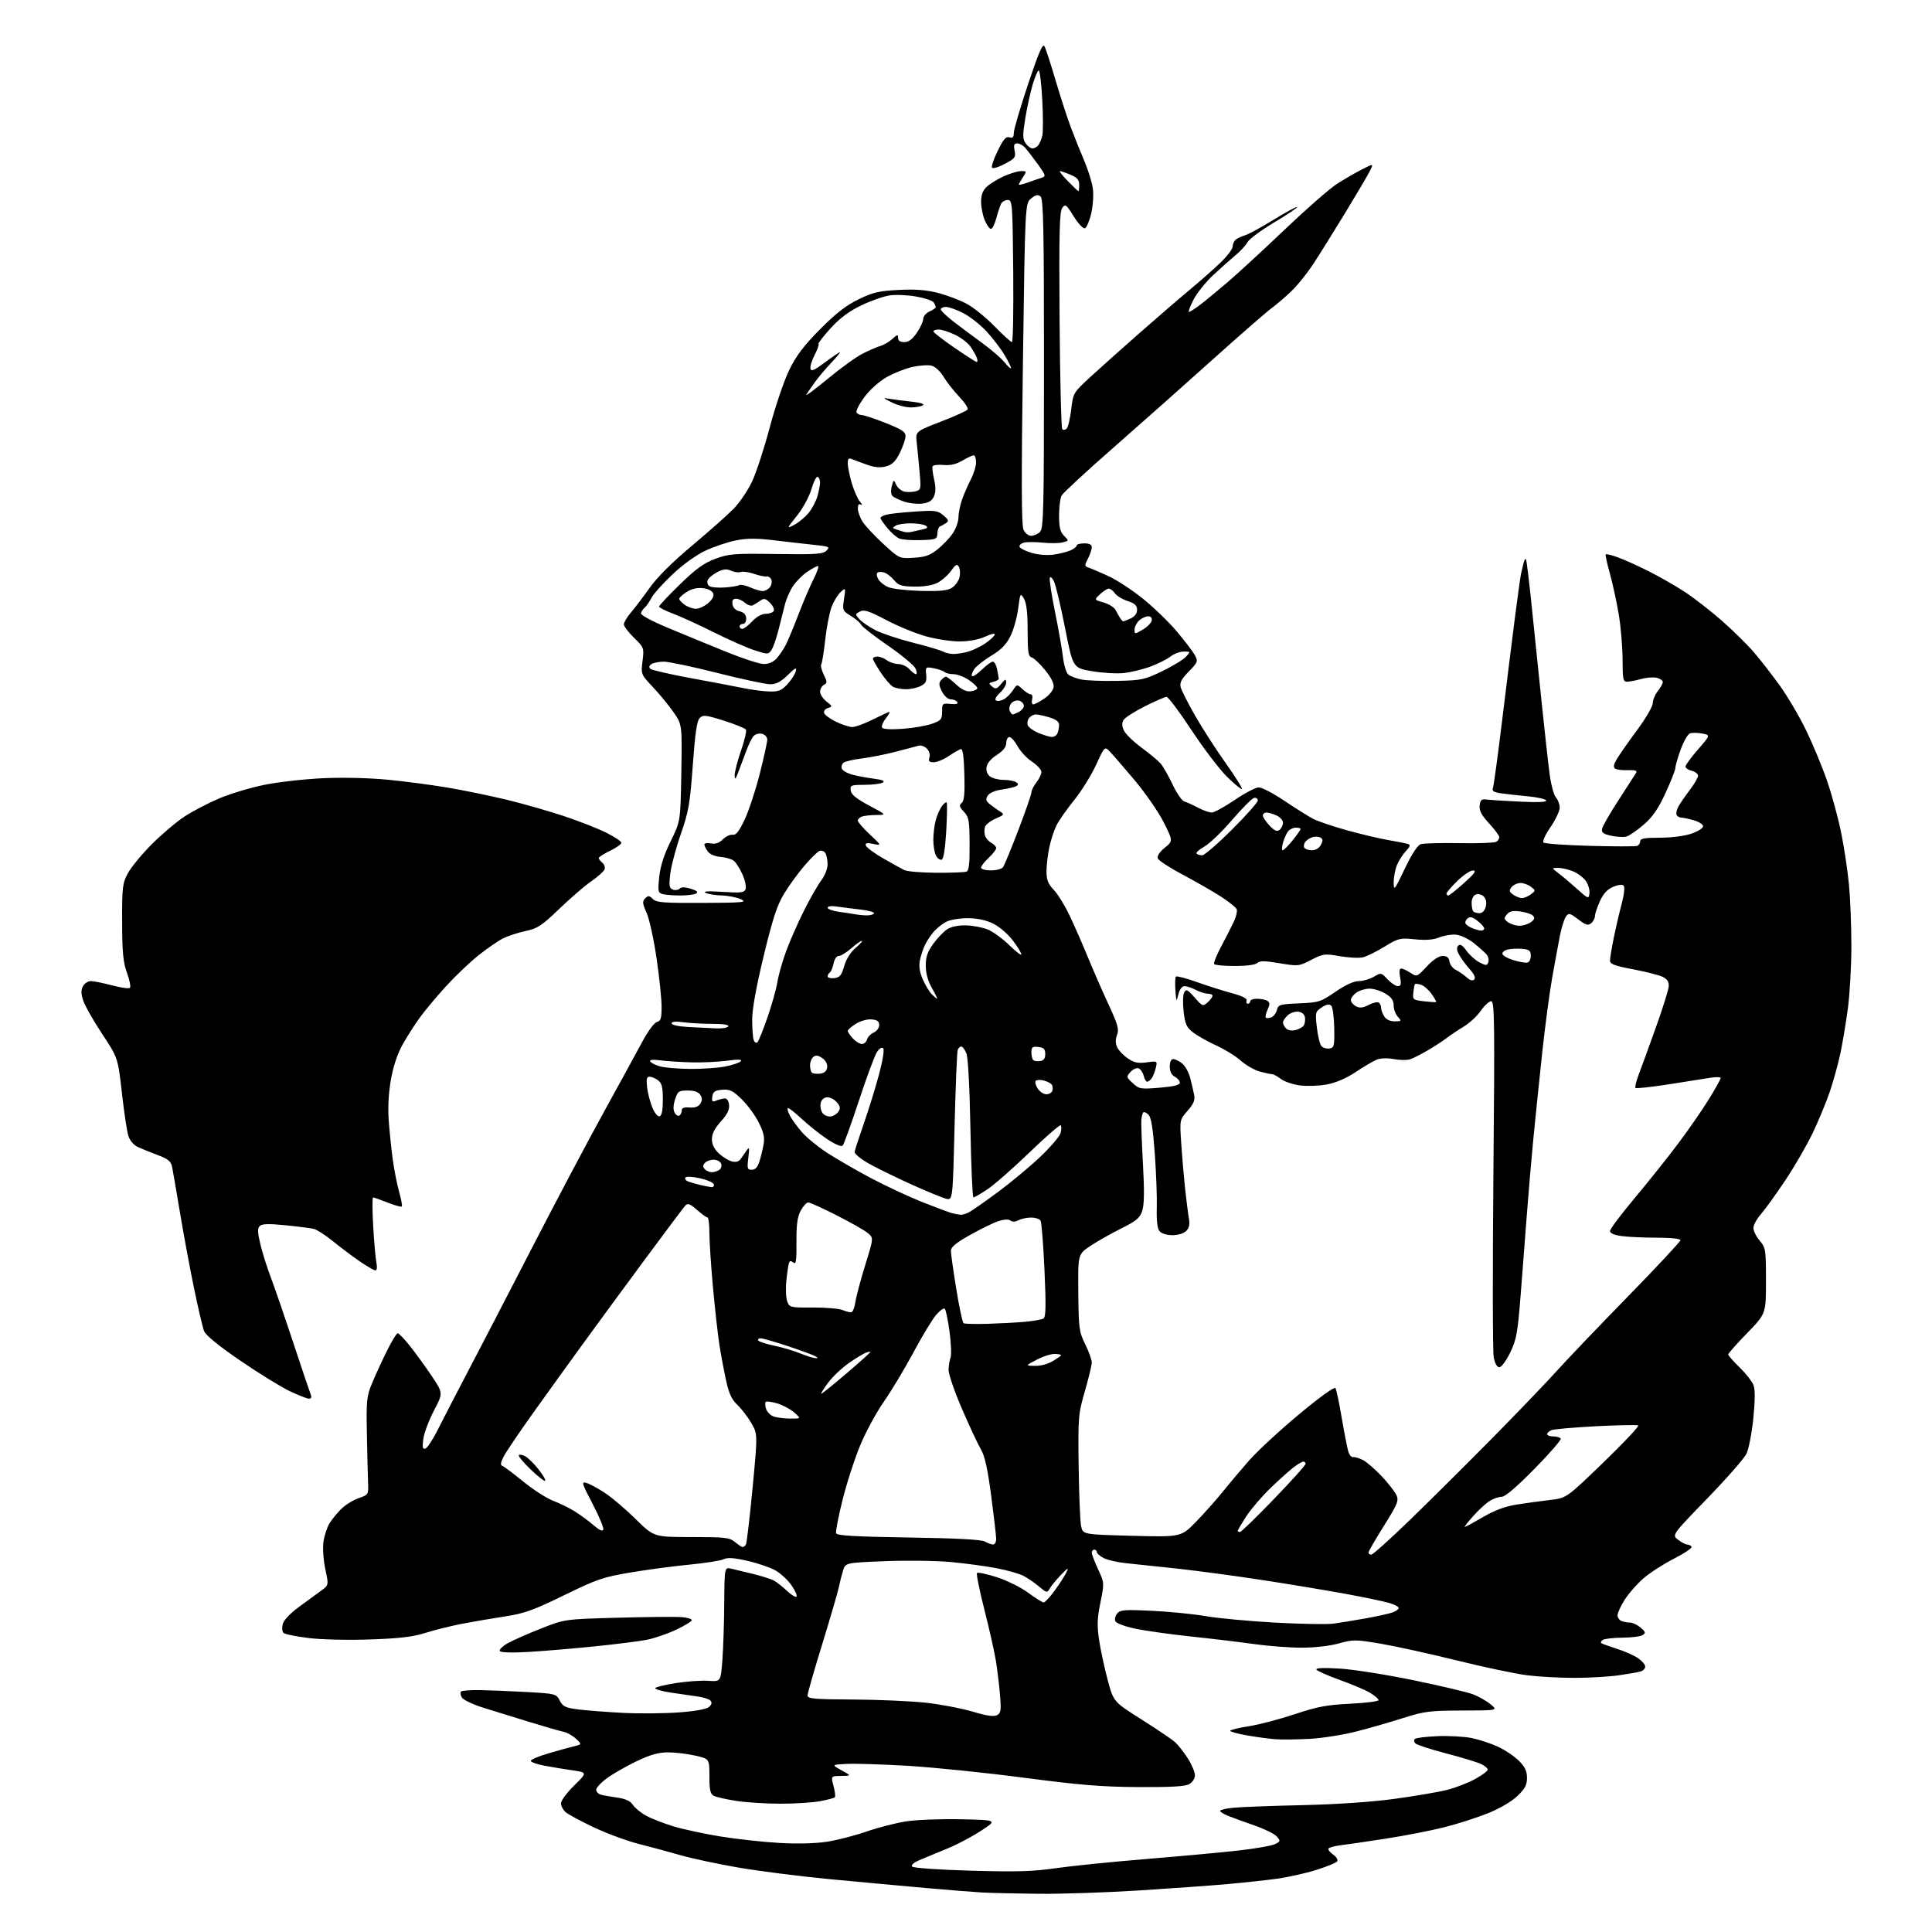 <?xml version="1.0" encoding="UTF-8" standalone="no"?>
<svg 
  version="1.1" 
  xmlns="http://www.w3.org/2000/svg" 
  xmlns:xlink="http://www.w3.org/1999/xlink" 
  xmlns:svg="http://www.w3.org/2000/svg"
  xmlns:rdf="http://www.w3.org/1999/02/22-rdf-syntax-ns#"
  xmlns:cc="http://creativecommons.org/ns#"
  xmlns:dc="http://purl.org/dc/elements/1.1/"
  viewBox="0 0 768 768"
  width="768"
  height="768"
>
<style>svg {background-color: white; }</style>"
<path stroke="none" fill="black" fill-rule="evenodd" d="M412.68,752.81C403.78,752.71 393.80,752.48 390.50,752.30C387.20,752.12 377.07,751.32 368.00,750.51C358.93,749.71 341.82,748.13 330.00,747.01C318.18,745.89 301.75,743.80 293.50,742.38C285.25,740.95 274.90,738.74 270.50,737.47C266.10,736.20 258.68,734.19 254.00,733.01C249.32,731.83 241.24,728.85 236.04,726.39C230.83,723.94 225.77,721.20 224.79,720.31C223.80,719.42 223.00,717.85 223.00,716.81C223.00,715.78 225.36,712.61 228.25,709.76C233.50,704.58 233.50,704.58 227.50,703.72C224.20,703.25 219.14,702.41 216.25,701.86C213.36,701.31 211.00,700.45 211.00,699.96C211.00,699.46 214.04,698.16 217.75,697.07C221.46,695.97 226.04,694.70 227.93,694.24C231.36,693.41 231.36,693.41 228.95,691.17C227.62,689.93 225.41,688.69 224.02,688.41C222.63,688.13 216.55,686.38 210.50,684.53C204.45,682.68 196.16,680.12 192.07,678.83C187.99,677.55 184.18,675.73 183.61,674.80C183.04,673.86 182.88,672.79 183.25,672.42C183.62,672.05 186.98,671.79 190.71,671.84C194.45,671.90 202.81,672.24 209.29,672.60C220.86,673.25 221.11,673.31 222.51,676.01C223.72,678.35 224.78,678.87 229.71,679.51C232.90,679.92 240.90,680.54 247.50,680.89C254.10,681.23 264.23,681.14 270.00,680.70C276.84,680.17 281.01,679.39 281.96,678.45C282.97,677.45 283.10,676.70 282.37,675.97C281.80,675.40 279.57,674.69 277.41,674.40C275.26,674.11 270.46,673.41 266.75,672.85C263.03,672.28 260.21,671.47 260.48,671.03C260.75,670.60 264.50,669.70 268.83,669.03C273.15,668.35 278.90,667.96 281.59,668.15C286.50,668.50 286.50,668.50 287.15,660.00C287.51,655.33 287.85,645.08 287.90,637.23C288.00,622.96 288.00,622.96 290.75,623.59C292.26,623.93 296.19,624.88 299.48,625.69C302.76,626.51 306.36,627.64 307.48,628.21C308.59,628.77 310.96,630.62 312.74,632.30C314.51,633.99 316.27,635.06 316.63,634.70C317.00,634.33 316.10,632.31 314.63,630.19C313.17,628.08 310.28,625.40 308.21,624.24C306.15,623.08 301.15,621.38 297.11,620.46C291.74,619.23 289.19,619.07 287.63,619.83C286.46,620.40 280.32,621.36 274.00,621.97C267.68,622.58 257.12,623.99 250.54,625.10C239.74,626.92 237.21,627.79 224.20,634.15C211.94,640.14 208.46,641.38 200.65,642.57C195.62,643.34 187.92,644.66 183.55,645.50C179.18,646.35 172.65,647.98 169.05,649.12C164.07,650.69 158.79,651.31 147.00,651.71C138.16,652.01 127.66,651.77 122.56,651.13C117.65,650.52 113.20,649.60 112.69,649.09C112.17,648.57 112.03,647.00 112.39,645.60C112.77,644.07 115.33,641.36 118.76,638.83C121.92,636.51 125.89,633.61 127.59,632.38C130.69,630.14 130.69,630.14 129.33,623.82C128.57,620.29 128.23,615.51 128.57,613.00C128.90,610.52 130.00,607.15 131.02,605.50C132.03,603.85 134.19,601.23 135.82,599.67C137.44,598.11 140.51,596.24 142.64,595.51C146.45,594.19 146.50,594.11 146.31,589.34C146.21,586.68 145.99,577.98 145.84,570.00C145.58,556.79 145.76,555.01 147.84,550.00C149.09,546.98 151.72,541.24 153.68,537.25C155.64,533.26 157.62,530.00 158.10,530.00C158.57,530.00 160.83,532.36 163.12,535.25C165.41,538.14 169.28,543.49 171.72,547.14C176.15,553.78 176.15,553.78 172.50,560.74C170.49,564.57 168.59,569.63 168.28,571.99C167.82,575.37 167.99,576.18 169.10,575.83C169.87,575.59 172.06,572.27 173.97,568.45C175.88,564.63 181.34,554.08 186.10,545.00C190.87,535.92 202.41,513.65 211.76,495.50C221.11,477.35 233.85,453.27 240.07,442.00C246.28,430.73 253.15,418.18 255.31,414.12C257.54,409.95 260.07,406.53 261.13,406.26C262.68,405.85 263.00,404.80 262.99,400.13C262.99,397.04 262.09,388.35 260.98,380.83C259.88,373.32 258.10,365.22 257.03,362.83C255.37,359.14 255.29,358.29 256.47,357.11C257.66,355.92 258.10,355.95 259.50,357.36C260.91,358.77 263.72,358.99 279.32,358.92C295.57,358.85 297.18,358.69 294.50,357.46C292.85,356.71 289.48,356.04 287.00,355.97C284.52,355.91 281.60,355.44 280.50,354.92C279.17,354.29 281.37,354.16 287.13,354.53C294.52,355.01 295.84,354.85 296.38,353.45C296.73,352.55 296.18,349.94 295.17,347.66C294.15,345.37 292.62,342.92 291.77,342.22C290.91,341.51 288.53,340.80 286.47,340.64C284.23,340.46 282.17,339.59 281.36,338.48C280.61,337.46 280.00,336.20 280.00,335.69C280.00,335.18 281.18,334.99 282.62,335.27C284.43,335.61 285.89,335.11 287.35,333.65C288.52,332.48 290.28,331.66 291.26,331.83C292.59,332.06 293.81,330.49 296.06,325.69C297.72,322.14 300.41,313.96 302.04,307.51C303.67,301.06 305.00,294.99 305.00,294.01C305.00,293.03 304.09,292.00 302.98,291.71C301.87,291.42 300.38,291.77 299.66,292.48C298.94,293.20 297.56,295.98 296.59,298.65C295.62,301.32 294.21,305.07 293.47,307.00C292.35,309.87 292.09,310.08 292.05,308.17C292.02,306.89 293.15,302.50 294.56,298.42C295.97,294.34 296.85,290.57 296.52,290.03C296.19,289.50 292.26,287.91 287.78,286.49C280.54,284.20 279.48,284.09 278.14,285.43C277.03,286.54 276.31,291.46 275.39,304.22C274.28,319.54 273.74,322.63 270.65,331.50C268.73,337.00 266.85,344.08 266.46,347.24C265.88,352.09 266.03,353.07 267.45,353.62C268.38,353.98 269.59,353.81 270.15,353.25C270.83,352.57 272.28,352.58 274.61,353.29C276.96,354.02 277.65,354.61 276.78,355.16C276.07,355.61 273.25,355.97 270.50,355.97C267.75,355.97 264.58,355.73 263.45,355.42C261.58,354.92 261.46,354.36 262.06,348.59C262.51,344.28 263.93,339.84 266.60,334.41C270.50,326.50 270.50,326.50 270.83,307.29C271.15,288.08 271.15,288.08 267.87,283.29C266.07,280.66 262.38,276.15 259.68,273.28C254.77,268.06 254.76,268.05 255.42,262.77C256.07,257.58 256.01,257.42 252.04,253.54C249.82,251.37 248.00,248.96 248.00,248.18C248.00,247.40 249.24,245.32 250.75,243.56C252.26,241.80 255.62,237.38 258.21,233.73C261.26,229.44 267.24,223.48 275.21,216.80C281.97,211.14 289.41,204.53 291.74,202.13C294.07,199.72 297.31,194.91 298.95,191.44C300.60,187.97 303.77,178.24 306.01,169.81C308.25,161.39 311.74,151.12 313.77,147.00C316.52,141.38 319.59,137.34 325.97,130.90C332.21,124.61 336.32,121.41 341.25,119.01C346.99,116.21 349.40,115.65 357.25,115.25C363.99,114.91 368.27,115.24 373.00,116.48C376.57,117.41 381.69,119.35 384.37,120.81C387.04,122.26 391.99,126.27 395.37,129.72C398.74,133.17 401.84,136.00 402.27,136.00C402.69,136.00 402.91,123.29 402.77,107.75C402.51,80.80 402.41,79.50 400.61,79.50C399.57,79.50 398.37,80.17 397.95,81.00C397.53,81.83 396.68,84.41 396.05,86.75C395.43,89.09 394.46,91.00 393.91,91.00C393.35,91.00 392.25,89.44 391.45,87.53C390.65,85.62 390.00,82.33 390.00,80.21C390.00,77.50 390.67,75.72 392.25,74.24C393.49,73.07 396.52,71.21 399.00,70.08C401.48,68.96 404.56,68.03 405.87,68.02C408.15,68.00 408.18,68.08 406.62,70.46C405.73,71.82 405.00,73.13 405.00,73.38C405.00,73.63 406.69,73.23 408.75,72.49C410.81,71.76 413.29,70.90 414.26,70.60C415.81,70.12 415.61,69.48 412.55,65.28C410.64,62.65 408.38,59.71 407.54,58.75C406.69,57.79 405.27,57.00 404.38,57.00C403.12,57.00 402.88,57.65 403.33,59.89C403.85,62.50 403.48,63.00 399.51,65.11C397.09,66.39 394.78,67.11 394.38,66.71C393.98,66.32 394.97,63.30 396.58,60.01C398.85,55.36 399.89,54.15 401.25,54.58C402.57,55.00 403.00,54.57 403.00,52.82C403.00,51.54 405.53,42.90 408.63,33.61C412.82,21.04 414.50,17.13 415.18,18.35C415.68,19.25 417.64,25.26 419.54,31.71C421.44,38.16 424.18,46.60 425.62,50.47C427.07,54.33 429.51,60.42 431.04,64.00C432.57,67.58 434.10,72.53 434.43,75.00C434.76,77.47 434.46,81.94 433.76,84.92C433.06,87.90 431.93,90.52 431.25,90.75C430.57,90.98 428.57,88.84 426.81,86.00C423.84,81.23 423.49,80.97 422.25,82.67C421.16,84.15 420.96,92.65 421.20,127.17C421.37,150.63 421.85,170.18 422.27,170.60C422.69,171.02 423.48,170.92 424.03,170.37C424.58,169.82 425.39,166.39 425.83,162.74C426.62,156.15 426.66,156.09 433.56,149.74C437.38,146.23 446.10,138.44 452.94,132.43C459.77,126.42 468.77,118.66 472.94,115.19C477.10,111.72 482.64,106.83 485.25,104.32C487.86,101.80 490.00,98.96 490.00,98.00C490.00,97.03 490.56,95.79 491.25,95.24C491.94,94.69 493.62,93.91 495.00,93.50C496.38,93.09 501.48,90.30 506.35,87.31C511.22,84.31 515.39,82.06 515.63,82.29C515.86,82.53 511.77,85.28 506.54,88.40C501.31,91.52 496.51,95.07 495.88,96.29C495.24,97.50 493.10,99.84 491.11,101.48C489.13,103.12 485.09,106.72 482.14,109.48C479.19,112.24 475.70,116.63 474.37,119.25C473.05,121.86 472.27,124.00 472.64,124.00C473.01,124.00 474.93,122.78 476.91,121.29C478.88,119.79 483.88,115.69 488.00,112.16C492.12,108.63 502.40,99.16 510.84,91.12C519.28,83.08 528.51,75.01 531.34,73.18C534.18,71.35 538.66,68.75 541.30,67.39C546.09,64.92 546.09,64.92 544.42,68.21C543.50,70.02 538.90,77.80 534.20,85.50C529.50,93.20 523.87,102.20 521.67,105.50C519.48,108.80 515.84,113.31 513.59,115.51C511.34,117.72 507.70,120.86 505.50,122.48C503.30,124.11 492.73,133.33 482.00,142.97C471.27,152.61 453.62,168.29 442.76,177.81C431.90,187.32 422.56,195.96 422.01,196.99C421.45,198.02 421.00,201.60 421.00,204.93C421.00,209.65 421.44,211.44 422.98,212.98C424.96,214.96 424.96,214.97 422.40,215.62C420.98,215.97 417.41,216.01 414.47,215.71C411.53,215.41 408.17,215.40 407.02,215.71C405.86,216.01 405.08,216.75 405.29,217.36C405.49,217.96 407.64,219.05 410.08,219.77C412.69,220.55 416.29,220.83 418.88,220.46C421.29,220.12 424.33,219.35 425.63,218.76C426.93,218.16 428.00,217.30 428.00,216.84C428.00,216.38 429.35,216.00 431.00,216.00C433.04,216.00 434.00,216.49 434.00,217.55C434.00,218.40 433.31,220.44 432.47,222.07C431.05,224.81 431.07,225.08 432.72,225.63C433.70,225.96 437.20,227.46 440.50,228.95C443.80,230.45 450.02,234.51 454.31,237.97C458.61,241.43 464.71,247.33 467.87,251.09C471.03,254.84 474.23,259.07 474.99,260.48C476.28,262.89 476.14,263.28 472.55,266.95C469.62,269.95 468.88,271.38 469.34,273.17C469.66,274.45 472.25,279.55 475.08,284.50C477.91,289.45 483.37,297.92 487.21,303.32C491.05,308.72 493.97,313.36 493.70,313.63C493.43,313.90 490.77,311.73 487.79,308.81C484.81,305.89 478.45,297.54 473.65,290.25C468.86,282.96 464.39,277.01 463.72,277.02C463.05,277.03 459.17,278.72 455.09,280.77C451.02,282.82 447.22,285.25 446.65,286.17C445.92,287.34 445.95,288.60 446.75,290.35C447.38,291.73 450.50,294.78 453.70,297.14C456.89,299.49 460.32,302.34 461.31,303.46C462.31,304.58 464.46,308.33 466.09,311.79C467.72,315.25 469.83,318.31 470.78,318.59C471.73,318.87 474.16,319.98 476.20,321.05C478.23,322.12 480.71,323.00 481.70,322.99C482.69,322.99 486.80,320.74 490.83,317.99C494.86,315.25 499.17,313.00 500.40,313.00C501.64,313.00 506.25,315.42 510.64,318.38C515.04,321.34 520.18,324.56 522.06,325.53C523.94,326.50 529.99,328.55 535.49,330.07C541.00,331.60 548.42,333.35 552.00,333.97C555.58,334.58 559.09,335.28 559.80,335.53C560.74,335.85 560.50,336.60 558.93,338.24C557.74,339.48 556.14,341.95 555.38,343.72C554.62,345.49 554.01,348.64 554.02,350.72C554.04,354.29 554.28,353.99 558.41,345.35C561.22,339.49 563.51,335.97 564.79,335.57C565.89,335.22 572.81,335.04 580.17,335.17C587.52,335.30 594.09,335.06 594.77,334.64C595.45,334.22 596.00,333.40 596.00,332.80C596.00,332.21 594.17,329.74 591.94,327.32C588.90,324.02 587.95,322.23 588.19,320.20C588.45,317.96 588.93,317.56 591.00,317.83C592.38,318.01 598.39,318.39 604.37,318.67C611.57,319.01 615.02,318.84 614.61,318.17C614.26,317.61 610.95,316.87 607.24,316.53C603.53,316.18 598.78,315.65 596.68,315.35C593.80,314.94 593.00,314.43 593.45,313.28C593.77,312.45 595.38,300.68 597.03,287.13C598.68,273.58 600.95,255.30 602.08,246.50C603.20,237.70 604.36,229.38 604.65,228.00C604.95,226.62 605.41,224.68 605.68,223.67C605.96,222.67 606.37,222.03 606.59,222.26C606.82,222.49 607.88,231.18 608.94,241.59C610.01,251.99 611.82,269.50 612.96,280.50C614.10,291.50 615.48,303.85 616.03,307.94C616.58,312.03 617.70,316.12 618.52,317.02C619.33,317.92 620.00,319.74 620.00,321.07C620.00,322.40 618.36,325.87 616.35,328.79C614.23,331.85 613.07,334.45 613.60,334.93C614.09,335.39 622.38,335.98 632.00,336.24C641.62,336.50 650.06,336.51 650.75,336.27C651.44,336.03 652.00,335.20 652.00,334.42C652.00,333.32 653.74,333.00 659.82,333.00C664.36,333.00 669.61,332.33 672.32,331.41C674.89,330.53 677.00,329.20 677.00,328.45C677.00,327.71 675.31,326.63 673.25,326.05C671.19,325.48 668.96,325.01 668.31,325.01C667.65,325.00 666.85,324.56 666.51,324.02C666.18,323.48 666.45,322.02 667.11,320.77C667.77,319.52 669.82,316.52 671.66,314.11C673.50,311.69 675.00,309.11 675.00,308.38C675.00,307.64 673.88,306.76 672.50,306.41C671.12,306.07 670.00,305.30 670.00,304.72C670.00,304.13 672.24,301.08 674.98,297.93C679.95,292.21 679.95,292.21 676.61,291.59C674.77,291.24 672.58,291.22 671.74,291.54C670.91,291.87 669.27,294.73 668.11,297.92C666.95,301.10 666.00,304.38 666.00,305.21C666.00,306.04 664.23,310.55 662.07,315.22C659.11,321.63 656.96,324.74 653.32,327.88C650.67,330.17 647.60,332.27 646.50,332.56C645.40,332.85 642.70,332.70 640.50,332.23C637.35,331.55 636.57,330.97 636.84,329.49C637.03,328.45 639.98,323.31 643.40,318.05C646.82,312.80 649.95,307.94 650.36,307.26C650.91,306.34 650.09,306.05 647.22,306.16C645.07,306.25 642.78,305.98 642.11,305.57C641.21,305.01 641.38,304.03 642.77,301.66C643.80,299.92 647.42,294.75 650.82,290.16C654.22,285.58 657.00,280.80 657.00,279.55C657.00,278.30 657.90,276.13 659.00,274.73C660.10,273.33 661.00,271.70 661.00,271.11C661.00,270.52 659.93,269.77 658.62,269.44C657.31,269.11 654.49,269.32 652.37,269.92C650.24,270.51 647.71,270.99 646.75,270.99C645.22,271.00 645.00,269.92 645.00,262.25C644.99,257.44 644.33,249.45 643.52,244.50C642.71,239.55 641.12,232.18 639.98,228.12C638.85,224.06 638.09,220.57 638.31,220.36C638.52,220.15 640.61,220.66 642.96,221.49C645.32,222.32 650.76,224.76 655.06,226.91C659.35,229.06 665.94,232.82 669.69,235.27C673.43,237.73 680.10,242.90 684.50,246.77C688.90,250.64 694.63,256.28 697.22,259.31C699.82,262.33 704.48,268.34 707.58,272.65C710.68,276.97 715.39,285.00 718.05,290.50C720.71,296.00 724.44,305.02 726.34,310.55C728.24,316.08 730.74,325.30 731.90,331.05C733.06,336.80 734.45,346.00 734.98,351.50C735.51,357.00 735.95,368.02 735.95,376.00C735.96,383.98 735.32,395.23 734.54,401.00C733.76,406.77 732.42,414.80 731.56,418.84C730.70,422.87 728.83,429.62 727.42,433.83C726.01,438.05 722.90,445.54 720.52,450.50C718.13,455.45 713.19,463.98 709.52,469.45C705.85,474.92 701.54,480.90 699.93,482.74C698.32,484.57 697.00,487.00 697.00,488.14C697.00,489.28 698.12,491.55 699.50,493.18C701.89,496.02 702.00,496.74 702.00,509.19C702.00,522.23 702.00,522.23 694.50,529.94C690.38,534.18 687.00,537.99 687.00,538.41C687.00,538.83 689.03,541.15 691.52,543.57C694.00,545.98 696.49,549.15 697.04,550.60C697.72,552.39 697.69,556.68 696.97,563.84C696.37,569.67 695.16,575.97 694.27,577.84C693.38,579.71 686.34,587.75 678.62,595.71C664.59,610.18 664.59,610.18 667.05,612.07C668.40,613.11 670.04,613.97 670.69,613.98C671.35,613.99 672.13,614.40 672.42,614.88C672.72,615.36 669.55,617.50 665.37,619.63C661.20,621.76 655.73,625.29 653.22,627.49C650.71,629.68 647.38,633.48 645.83,635.93C644.27,638.38 643.00,641.16 643.00,642.09C643.00,643.02 643.71,644.06 644.58,644.39C645.45,644.73 646.98,645.00 647.97,645.00C648.97,645.00 650.84,645.89 652.14,646.98C654.15,648.67 654.28,649.11 653.00,649.96C652.17,650.52 648.58,650.98 645.00,651.00C641.42,651.02 637.89,651.42 637.14,651.89C636.40,652.36 636.17,652.97 636.64,653.24C637.11,653.51 639.98,654.53 643.00,655.51C646.02,656.48 649.74,658.15 651.25,659.21C652.76,660.27 654.00,661.75 654.00,662.50C654.00,663.25 653.21,664.11 652.25,664.41C651.29,664.71 647.35,665.41 643.50,665.96C639.65,666.51 631.76,666.97 625.97,666.98C620.18,666.99 611.67,666.53 607.06,665.95C602.45,665.37 589.86,662.71 579.09,660.05C568.31,657.38 554.72,654.39 548.88,653.40C538.82,651.70 537.93,651.69 532.14,653.30C528.49,654.32 522.50,654.99 517.27,654.98C512.44,654.97 504.00,654.32 498.50,653.54C493.00,652.76 481.75,651.41 473.50,650.54C465.25,649.67 455.21,648.26 451.19,647.40C446.95,646.49 443.64,645.23 443.33,644.41C443.02,643.62 443.38,642.24 444.13,641.35C445.30,639.94 447.17,639.80 457.99,640.32C464.87,640.65 474.55,641.62 479.50,642.47C484.45,643.32 496.82,644.46 507.00,645.02C517.17,645.58 527.52,645.76 530.00,645.43C532.48,645.10 538.30,644.15 542.94,643.32C547.57,642.49 552.41,641.41 553.69,640.93C554.96,640.45 556.00,639.66 556.00,639.18C556.00,638.71 554.31,637.81 552.25,637.20C550.19,636.59 542.42,634.97 535.00,633.60C527.58,632.24 512.73,629.77 502.00,628.12C491.27,626.47 475.98,624.42 468.00,623.55C460.02,622.69 450.80,621.71 447.50,621.38C444.20,621.04 440.26,620.13 438.75,619.36C437.24,618.58 436.00,617.51 436.00,616.97C436.00,616.44 435.55,616.00 435.00,616.00C434.45,616.00 434.00,616.56 434.01,617.25C434.02,617.94 435.14,620.91 436.52,623.86C439.01,629.22 439.01,629.24 437.43,637.05C436.13,643.47 436.04,646.19 436.95,652.19C437.56,656.21 439.10,663.33 440.37,668.00C442.67,676.50 442.67,676.50 453.75,683.50C459.84,687.35 465.84,691.40 467.07,692.50C468.30,693.60 470.58,696.50 472.15,698.95C473.72,701.39 475.00,704.41 475.00,705.66C475.00,706.97 474.04,708.48 472.75,709.21C471.13,710.14 465.50,710.47 452.50,710.39C438.00,710.31 429.15,709.58 407.00,706.67C391.88,704.68 371.18,702.56 361.00,701.95C350.82,701.35 339.80,701.00 336.50,701.18C330.50,701.50 330.50,701.50 334.50,703.71C338.50,705.91 338.50,705.91 334.39,705.96C330.28,706.00 330.28,706.00 331.34,709.97C331.92,712.15 332.16,714.17 331.87,714.46C331.58,714.75 328.96,715.44 326.04,715.99C323.12,716.55 316.04,717.00 310.31,717.00C304.57,717.00 296.65,716.50 292.69,715.89C288.74,715.28 284.71,714.37 283.75,713.86C282.34,713.11 282.00,711.58 282.00,706.04C282.00,699.14 282.00,699.14 276.25,697.86C273.09,697.15 268.22,696.58 265.44,696.59C261.70,696.60 258.43,697.54 252.94,700.17C248.85,702.14 243.59,705.16 241.25,706.88C238.91,708.60 237.00,710.65 237.00,711.44C237.00,712.22 237.79,713.09 238.75,713.38C239.71,713.66 242.66,714.19 245.31,714.57C248.66,715.04 250.55,715.91 251.55,717.43C252.34,718.64 254.67,720.56 256.74,721.71C258.81,722.86 263.64,724.76 267.48,725.94C271.32,727.12 279.81,728.95 286.35,730.02C292.89,731.08 303.48,732.25 309.87,732.60C317.02,733.00 324.31,732.81 328.80,732.11C332.82,731.48 339.86,729.66 344.46,728.07C349.05,726.48 356.12,724.66 360.16,724.03C364.20,723.39 374.02,723.02 382.00,723.19C396.50,723.50 396.50,723.50 390.00,727.74C386.43,730.07 380.57,733.18 377.00,734.65C373.43,736.12 368.51,738.16 366.07,739.18C363.19,740.39 361.99,741.39 362.62,742.02C363.16,742.56 373.70,743.28 386.05,743.63C404.02,744.14 410.70,743.95 419.50,742.66C425.55,741.78 441.98,740.11 456.00,738.96C470.02,737.81 486.75,736.26 493.17,735.51C499.59,734.77 505.81,733.64 507.00,733.00C509.04,731.91 509.07,731.74 507.48,729.98C506.55,728.95 502.57,727.00 498.64,725.64C494.72,724.28 490.04,722.58 488.25,721.86C486.46,721.15 485.00,720.24 485.00,719.85C485.00,719.46 487.36,718.90 490.25,718.61C493.14,718.31 505.40,717.85 517.50,717.58C531.28,717.27 545.06,716.33 554.39,715.07C562.58,713.95 571.98,712.35 575.29,711.50C578.60,710.66 583.56,708.73 586.31,707.23C589.07,705.73 591.35,704.05 591.38,703.50C591.42,702.95 590.26,701.93 588.81,701.24C587.36,700.54 581.11,698.65 574.92,697.02C568.74,695.40 563.21,693.61 562.65,693.05C562.09,692.49 561.98,691.69 562.40,691.27C562.82,690.84 566.90,690.34 571.46,690.15C576.01,689.96 582.16,690.31 585.12,690.92C588.08,691.54 592.76,693.09 595.52,694.37C598.28,695.65 601.99,698.15 603.77,699.92C606.21,702.36 607.00,704.03 607.00,706.73C607.00,709.58 606.22,711.06 603.13,713.99C600.84,716.17 596.06,718.96 591.38,720.84C587.05,722.58 579.23,725.08 574.00,726.39C568.77,727.71 558.42,729.72 551.00,730.87C543.58,732.02 535.36,733.22 532.75,733.54C530.14,733.86 528.00,734.52 528.00,735.00C528.00,735.49 528.95,736.55 530.11,737.36C531.27,738.18 531.93,739.31 531.57,739.89C531.21,740.47 527.45,742.02 523.21,743.34C518.97,744.67 511.90,746.24 507.50,746.84C503.10,747.44 494.32,748.39 488.00,748.95C481.68,749.52 465.78,750.66 452.68,751.49C439.58,752.32 421.58,752.91 412.68,752.81zM520.50,691.23C515.55,691.49 509.48,691.56 507.00,691.37C504.52,691.19 499.46,690.51 495.75,689.86C492.04,689.21 489.00,688.38 489.00,688.02C489.00,687.66 492.33,686.84 496.40,686.21C500.47,685.58 508.67,683.43 514.62,681.44C523.61,678.43 527.36,677.72 536.73,677.26C542.93,676.95 548.00,676.31 548.00,675.84C548.00,675.36 546.54,674.08 544.75,672.99C542.96,671.89 537.55,669.58 532.72,667.85C527.89,666.12 523.65,664.25 523.31,663.70C522.90,663.03 526.06,662.90 532.60,663.29C538.04,663.63 551.27,665.72 562.00,667.94C572.73,670.16 583.30,672.66 585.50,673.49C587.70,674.32 590.85,676.11 592.50,677.46C595.50,679.93 595.50,679.93 581.26,679.96C568.31,680.00 566.19,680.27 557.76,682.95C552.67,684.58 544.23,687.00 539.00,688.33C533.77,689.66 525.45,690.97 520.50,691.23zM396.30,681.82C397.88,680.99 398.03,679.96 397.51,673.69C397.18,669.73 396.43,663.58 395.85,660.00C395.26,656.42 393.20,647.29 391.27,639.71C389.33,632.13 388.03,625.63 388.38,625.28C388.74,624.93 392.28,625.69 396.26,626.96C400.24,628.24 405.84,631.02 408.71,633.14C411.57,635.26 414.35,637.00 414.87,637.00C415.40,637.00 417.38,634.86 419.28,632.25C421.17,629.64 423.27,626.38 423.93,625.00C424.92,622.96 424.51,623.15 421.72,626.07C419.84,628.04 417.83,630.48 417.26,631.50C416.27,633.26 416.04,633.21 412.99,630.64C411.21,629.15 408.43,627.24 406.80,626.40C405.18,625.56 400.40,624.20 396.17,623.39C391.95,622.58 383.77,621.47 378.00,620.93C372.23,620.40 360.43,620.24 351.79,620.59C336.08,621.22 336.08,621.22 335.11,624.36C334.58,626.09 333.84,629.03 333.46,630.90C333.08,632.77 330.13,642.89 326.90,653.40C323.66,663.90 321.01,673.17 321.01,674.00C321.00,675.28 323.73,675.51 339.25,675.59C349.29,675.64 362.30,676.22 368.17,676.87C374.04,677.53 382.36,679.12 386.67,680.41C392.16,682.06 395.04,682.48 396.30,681.82zM209.90,656.68C203.34,657.05 199.06,656.91 198.69,656.31C198.35,655.76 199.79,654.37 201.87,653.19C203.95,652.02 209.89,649.40 215.08,647.36C224.50,643.64 224.50,643.64 245.50,643.07C257.05,642.76 268.41,642.64 270.75,642.81C273.09,642.98 275.00,643.52 275.00,644.01C275.00,644.50 272.19,646.23 268.75,647.85C265.31,649.48 260.02,651.28 257.00,651.87C253.97,652.45 244.53,653.63 236.00,654.50C227.47,655.36 215.73,656.34 209.90,656.68zM545.11,618.00C545.72,618.00 552.58,611.84 560.36,604.31C568.14,596.77 582.75,582.26 592.83,572.06C602.91,561.85 614.60,549.67 618.81,545.00C623.02,540.33 635.81,526.94 647.24,515.25C658.66,503.56 668.00,493.54 668.00,493.00C668.00,492.41 664.19,492.00 658.64,492.00C653.49,492.00 647.19,491.71 644.64,491.36C641.66,490.96 640.00,490.23 640.00,489.34C640.00,488.58 644.42,482.68 649.83,476.23C655.24,469.78 663.04,460.00 667.16,454.50C671.28,449.00 676.76,441.09 679.33,436.92C681.90,432.74 684.00,428.97 684.00,428.54C684.00,428.10 682.09,428.06 679.75,428.45C677.41,428.83 669.91,430.02 663.09,431.08C656.26,432.14 650.43,432.76 650.13,432.47C649.84,432.17 650.41,429.81 651.40,427.21C652.39,424.62 655.46,416.20 658.21,408.50C660.97,400.80 663.28,393.39 663.36,392.03C663.46,390.28 662.74,389.19 660.91,388.30C659.49,387.61 654.20,386.27 649.16,385.31C641.82,383.93 640.00,383.24 640.00,381.86C640.00,380.91 640.67,376.84 641.50,372.82C642.32,368.79 643.74,362.67 644.66,359.21C645.65,355.44 645.95,352.56 645.41,352.03C644.88,351.51 643.13,351.72 641.22,352.54C638.94,353.50 637.34,355.25 635.99,358.22C634.92,360.57 634.03,363.23 634.02,364.13C634.01,365.02 633.33,366.31 632.50,367.00C631.27,368.02 630.35,367.74 627.36,365.46C624.03,362.92 623.60,362.82 622.49,364.34C621.82,365.26 620.76,368.60 620.13,371.76C619.51,374.92 618.12,382.45 617.04,388.50C615.97,394.55 614.17,408.05 613.05,418.50C611.93,428.95 610.35,444.25 609.55,452.50C608.75,460.75 607.59,474.25 606.97,482.50C606.35,490.75 605.23,505.23 604.49,514.68C603.29,529.92 602.82,532.52 600.32,537.68C598.76,540.89 596.83,543.50 596.02,543.50C595.08,543.50 594.25,542.03 593.77,539.50C593.36,537.30 593.30,504.56 593.65,466.75C594.20,405.98 594.10,398.00 592.77,398.00C591.95,398.00 590.09,399.71 588.64,401.80C587.20,403.88 584.17,406.70 581.92,408.05C579.68,409.40 576.64,411.43 575.17,412.56C573.70,413.70 570.25,415.95 567.50,417.56C564.75,419.18 561.54,420.79 560.36,421.14C559.18,421.48 556.28,421.42 553.93,420.99C551.25,420.50 548.68,420.62 547.07,421.31C545.66,421.92 541.92,424.14 538.76,426.24C535.09,428.68 530.97,430.44 527.37,431.11C524.27,431.68 519.43,431.83 516.62,431.45C513.80,431.06 510.43,429.90 509.12,428.87C507.80,427.84 506.23,427.00 505.62,426.99C505.00,426.99 502.78,426.51 500.68,425.93C498.58,425.34 495.20,423.39 493.18,421.59C491.16,419.79 486.82,417.10 483.54,415.62C480.27,414.13 476.15,411.83 474.39,410.49C471.65,408.39 471.11,407.22 470.51,402.10C470.13,398.82 470.23,395.40 470.74,394.50C471.53,393.08 472.12,393.37 474.89,396.53C478.00,400.07 478.19,400.14 480.06,398.45C481.13,397.48 482.00,396.31 482.00,395.85C482.00,395.38 481.15,395.00 480.11,395.00C479.08,395.00 476.94,394.33 475.36,393.51C473.79,392.68 471.77,392.01 470.88,392.01C469.87,392.00 468.93,393.25 468.43,395.25C467.63,398.41 467.60,398.37 467.24,393.64C467.05,390.97 467.14,388.52 467.46,388.21C467.78,387.89 471.52,388.87 475.77,390.38C480.02,391.90 486.32,393.89 489.76,394.82C493.88,395.93 495.85,396.93 495.54,397.75C495.28,398.44 495.50,399.00 496.03,399.00C496.56,399.00 497.00,398.55 497.00,398.00C497.00,397.45 498.24,397.01 499.75,397.02C501.26,397.02 503.09,397.40 503.80,397.86C504.84,398.52 504.86,399.22 503.89,401.34C503.22,402.81 502.91,404.24 503.19,404.53C503.48,404.81 504.46,404.76 505.37,404.41C506.27,404.06 507.28,402.75 507.59,401.49C508.12,399.37 508.79,399.17 516.42,398.85C524.25,398.52 525.00,398.28 530.87,394.25C534.85,391.52 538.16,390.00 540.13,390.00C541.81,390.00 544.50,389.22 546.11,388.28C548.98,386.58 549.07,386.59 551.55,389.28C552.94,390.77 554.79,392.00 555.65,392.00C556.91,392.00 557.09,391.29 556.57,388.50C556.14,386.25 556.30,385.00 556.99,385.00C557.58,385.00 559.23,385.76 560.66,386.70C563.22,388.37 563.28,388.35 567.16,384.20C569.65,381.53 571.94,380.00 573.47,380.00C575.18,380.00 575.95,380.63 576.18,382.22C576.36,383.45 577.51,384.95 578.74,385.56C579.98,386.18 581.90,387.50 583.02,388.52C584.35,389.72 585.39,390.01 586.03,389.37C586.68,388.72 586.05,387.29 584.19,385.21C582.64,383.47 580.75,380.90 580.00,379.50C579.05,377.72 578.95,376.65 579.70,375.90C580.44,375.16 581.41,375.77 582.96,377.94C584.17,379.64 586.48,381.71 588.10,382.55C590.74,383.91 591.10,383.91 591.63,382.52C591.96,381.67 591.65,380.29 590.96,379.45C590.26,378.61 587.95,376.55 585.82,374.86C583.70,373.17 580.51,371.68 578.73,371.54C576.95,371.39 573.97,371.89 572.10,372.65C569.75,373.60 566.76,373.83 562.46,373.39C556.53,372.78 555.91,372.93 550.36,376.32C547.14,378.29 543.27,380.19 541.76,380.55C540.26,380.91 536.15,380.71 532.62,380.10C526.57,379.04 525.95,379.12 521.22,381.57C516.33,384.11 516.06,384.14 508.61,382.89C502.70,381.90 500.72,381.88 499.80,382.80C499.07,383.53 495.53,384.00 490.86,384.00C486.60,384.00 482.90,383.64 482.63,383.21C482.36,382.77 483.69,379.51 485.59,375.96C487.49,372.41 489.74,367.98 490.58,366.13C491.43,364.28 491.90,362.17 491.62,361.45C491.34,360.73 488.50,358.45 485.31,356.39C482.11,354.33 475.30,350.42 470.17,347.70C465.04,344.99 460.58,342.08 460.26,341.24C459.89,340.27 460.89,338.72 462.99,337.01C466.31,334.30 466.31,334.30 462.60,326.89C460.56,322.82 455.30,315.22 450.90,309.99C446.51,304.77 442.06,299.64 441.01,298.58C439.13,296.69 439.05,296.77 435.69,304.08C433.82,308.16 429.92,314.43 427.04,318.00C424.15,321.57 421.00,326.07 420.02,328.00C419.04,329.93 417.74,333.88 417.12,336.80C416.51,339.71 416.00,344.03 416.00,346.40C416.00,349.78 416.62,351.35 418.90,353.74C420.50,355.41 423.37,360.09 425.28,364.14C427.20,368.19 430.42,375.55 432.45,380.50C434.47,385.45 438.14,393.83 440.59,399.12C444.35,407.23 444.89,409.15 444.05,411.37C443.37,413.15 443.38,414.74 444.08,416.27C444.65,417.52 446.55,419.52 448.30,420.71C450.84,422.44 452.39,422.77 455.80,422.31C460.11,421.72 460.11,421.72 459.42,424.61C459.04,426.20 458.28,428.06 457.74,428.75C457.20,429.44 456.41,430.00 455.99,430.00C455.56,430.00 454.95,428.92 454.62,427.61C454.29,426.30 453.38,424.98 452.60,424.68C451.82,424.38 450.38,425.02 449.40,426.11C447.67,428.02 447.70,428.17 450.29,430.57C452.83,432.92 453.38,433.02 460.98,432.38C466.62,431.91 469.00,431.32 469.00,430.39C469.00,429.66 468.10,428.59 467.00,428.00C465.69,427.30 465.00,425.91 465.00,423.96C465.00,422.10 465.52,421.00 466.39,421.00C467.15,421.00 468.75,421.79 469.94,422.75C471.13,423.71 472.56,426.30 473.13,428.50C473.70,430.70 474.40,433.73 474.69,435.24C475.10,437.34 474.49,438.82 472.08,441.56C468.94,445.14 468.94,445.14 469.54,454.32C469.87,459.37 470.54,467.32 471.04,472.00C471.54,476.68 472.23,482.11 472.57,484.08C473.04,486.71 472.77,488.09 471.53,489.33C470.55,490.30 468.28,491.00 466.05,491.00C463.80,491.00 461.71,490.35 460.94,489.42C460.06,488.36 459.70,485.31 459.84,480.17C459.96,475.95 459.60,466.23 459.05,458.56C458.33,448.58 457.62,444.19 456.55,443.12C455.72,442.29 454.79,441.88 454.48,442.19C454.17,442.50 453.82,443.82 453.70,445.13C453.59,446.43 453.88,454.34 454.34,462.70C454.94,473.39 454.85,478.92 454.06,481.32C453.12,484.17 451.75,485.32 445.72,488.32C441.75,490.30 436.25,493.41 433.50,495.24C428.50,498.56 428.50,498.56 428.64,513.80C428.77,528.04 428.95,529.39 431.39,534.37C432.83,537.30 434.00,540.55 434.00,541.60C434.00,542.64 432.77,547.77 431.26,553.00C428.62,562.16 428.53,563.24 428.78,583.00C428.93,594.27 429.37,604.96 429.77,606.74C430.50,609.98 430.50,609.98 450.02,610.50C469.54,611.02 469.54,611.02 475.60,604.76C478.93,601.32 483.63,596.02 486.05,593.00C488.47,589.98 493.16,584.41 496.47,580.64C499.78,576.87 508.72,568.59 516.35,562.25C524.65,555.33 530.47,551.15 530.87,551.80C531.24,552.39 532.36,557.74 533.37,563.69C534.38,569.63 535.55,575.62 535.97,577.00C536.40,578.38 537.27,579.38 537.91,579.24C538.54,579.10 540.30,579.62 541.81,580.40C543.32,581.19 546.69,584.10 549.29,586.87C551.88,589.65 554.51,593.02 555.12,594.36C556.11,596.53 555.55,597.89 550.12,606.56C546.75,611.92 544.00,616.69 544.00,617.16C544.00,617.62 544.50,618.00 545.11,618.00zM295.19,614.97C295.57,614.99 296.16,614.55 296.50,614.00C296.84,613.45 298.03,603.33 299.16,591.51C301.20,570.02 301.20,570.02 298.62,565.61C297.20,563.19 294.70,559.94 293.07,558.41C290.83,556.29 289.74,553.90 288.58,548.56C287.74,544.68 286.56,538.35 285.96,534.50C285.36,530.65 284.23,520.52 283.44,512.00C282.65,503.48 282.01,493.69 282.00,490.25C282.00,486.81 281.66,483.99 281.25,483.98C280.84,483.98 278.96,482.61 277.07,480.95C274.31,478.52 273.41,478.18 272.45,479.21C271.79,479.92 264.76,489.27 256.83,500.00C248.90,510.73 237.66,526.02 231.87,534.00C226.07,541.98 216.99,554.58 211.69,562.00C206.39,569.42 201.25,577.03 200.28,578.89C199.00,581.33 198.83,582.40 199.69,582.70C200.34,582.94 204.10,585.75 208.04,588.97C211.98,592.18 217.30,595.60 219.85,596.57C222.41,597.53 226.30,599.44 228.50,600.81C230.70,602.18 234.05,604.64 235.95,606.29C238.26,608.30 239.54,608.87 239.82,608.03C240.06,607.33 238.13,602.73 235.56,597.79C231.20,589.46 231.03,588.87 233.18,589.51C234.46,589.88 237.75,591.67 240.50,593.48C243.25,595.29 248.75,599.97 252.73,603.89C259.96,611.00 259.96,611.00 274.87,611.00C288.23,611.00 290.02,611.20 292.14,612.97C293.44,614.05 294.81,614.95 295.19,614.97zM394.75,613.97C395.44,613.99 396.00,612.99 395.99,611.75C395.99,610.51 395.10,602.81 394.02,594.63C392.61,583.97 391.46,578.75 389.95,576.18C388.78,574.22 385.40,566.97 382.42,560.09C379.44,553.20 377.03,546.20 377.07,544.53C377.11,542.86 377.47,540.67 377.86,539.66C378.26,538.65 378.08,534.04 377.46,529.41C376.84,524.78 375.99,520.66 375.57,520.25C375.15,519.84 373.56,520.98 372.04,522.79C370.52,524.60 366.45,531.35 363.00,537.79C359.54,544.23 354.35,552.88 351.47,557.00C348.58,561.12 344.40,568.77 342.17,574.00C339.95,579.23 336.73,589.08 335.01,595.89C333.30,602.71 332.11,608.84 332.37,609.52C332.72,610.43 340.07,610.85 361.17,611.18C380.12,611.47 390.16,612.00 391.50,612.78C392.60,613.42 394.06,613.95 394.75,613.97zM492.89,609.00C493.38,609.00 499.46,603.11 506.39,595.91C513.33,588.72 519.00,582.42 519.00,581.91C519.00,581.41 518.61,581.00 518.13,581.00C517.66,581.00 515.97,581.97 514.38,583.16C512.80,584.35 508.65,588.06 505.16,591.41C501.68,594.76 497.29,599.87 495.41,602.77C493.54,605.67 492.00,608.26 492.00,608.52C492.00,608.78 492.40,609.00 492.89,609.00zM582.26,607.00C582.54,607.00 585.80,605.23 589.50,603.07C594.14,600.36 598.28,598.82 602.86,598.09C606.51,597.52 612.47,596.70 616.11,596.27C622.72,595.50 622.72,595.50 637.39,581.33C645.45,573.53 651.68,566.92 651.22,566.64C650.76,566.35 643.21,566.50 634.44,566.95C625.68,567.41 617.71,568.11 616.75,568.50C615.79,568.89 615.00,569.62 615.00,570.11C615.00,570.60 616.10,571.00 617.44,571.00C618.78,571.00 620.12,571.39 620.42,571.86C620.71,572.34 616.02,577.74 610.00,583.86C602.88,591.11 598.31,595.00 596.93,595.00C595.76,595.00 593.61,595.75 592.15,596.66C590.69,597.57 587.75,600.27 585.62,602.66C583.49,605.05 581.97,607.00 582.26,607.00zM216.70,588.63C216.41,588.93 213.80,586.88 210.90,584.10C208.01,581.31 205.91,578.76 206.24,578.43C206.56,578.10 207.72,578.32 208.82,578.90C209.91,579.49 212.25,581.79 214.02,584.03C215.79,586.26 217.00,588.33 216.70,588.63zM314.00,563.91C318.50,563.94 318.50,563.94 315.74,561.50C314.22,560.17 311.18,558.53 308.98,557.88C306.78,557.22 304.72,556.94 304.40,557.26C304.08,557.59 304.12,558.81 304.50,559.99C304.87,561.17 306.15,562.52 307.34,563.00C308.53,563.48 311.52,563.89 314.00,563.91zM122.86,556.00C122.11,556.00 118.68,554.66 115.23,553.03C111.78,551.40 102.91,545.93 95.53,540.88C86.80,534.90 81.76,530.78 81.11,529.10C80.56,527.67 78.76,519.98 77.11,512.00C75.46,504.02 72.96,490.52 71.54,482.00C70.12,473.48 68.71,465.28 68.41,463.80C67.97,461.64 66.82,460.70 62.68,459.15C59.83,458.08 56.28,456.64 54.78,455.95C53.19,455.22 51.64,453.41 51.05,451.60C50.49,449.90 49.33,442.20 48.46,434.50C46.88,420.50 46.88,420.50 40.60,411.00C37.15,405.77 33.77,399.83 33.10,397.80C32.20,395.07 32.17,393.56 32.97,392.05C33.58,390.92 34.99,390.00 36.12,390.00C37.25,390.00 41.04,390.77 44.55,391.70C48.06,392.64 51.26,393.08 51.66,392.68C52.05,392.28 51.53,389.60 50.48,386.73C48.95,382.50 48.58,378.63 48.55,366.50C48.50,352.69 48.68,351.16 50.81,347.17C52.09,344.78 56.36,339.58 60.31,335.62C64.27,331.65 70.16,326.66 73.41,324.54C76.66,322.42 82.88,319.18 87.23,317.34C91.58,315.51 99.57,313.11 104.99,312.00C110.42,310.90 120.85,309.71 128.18,309.36C136.13,308.99 146.53,309.22 154.00,309.94C160.88,310.60 171.68,312.02 178.00,313.09C184.32,314.15 194.90,316.34 201.50,317.93C208.10,319.53 218.42,322.49 224.44,324.50C230.46,326.52 238.00,329.48 241.19,331.10C244.39,332.71 247.00,334.48 247.00,335.03C247.00,335.58 244.97,337.01 242.50,338.21C240.03,339.41 238.00,340.70 238.00,341.08C238.00,341.45 238.65,342.29 239.44,342.95C240.23,343.61 240.63,344.80 240.32,345.61C240.01,346.41 237.68,348.50 235.13,350.25C232.58,352.00 226.86,356.93 222.42,361.19C215.33,368.00 213.68,369.09 208.92,370.10C205.94,370.73 201.86,372.07 199.86,373.09C197.86,374.10 193.43,377.17 190.02,379.91C186.60,382.65 180.82,388.18 177.16,392.20C173.49,396.23 168.87,401.76 166.88,404.51C164.88,407.25 161.81,412.07 160.05,415.21C157.97,418.92 156.34,423.83 155.39,429.21C154.45,434.56 154.14,440.34 154.53,445.50C154.85,449.90 155.58,456.88 156.14,461.00C156.70,465.12 157.84,470.90 158.67,473.82C159.50,476.75 159.98,479.36 159.72,479.61C159.47,479.87 156.93,479.16 154.09,478.04C151.25,476.92 148.65,476.00 148.31,476.00C147.97,476.00 147.99,481.11 148.34,487.36C148.70,493.60 149.28,500.13 149.62,501.86C150.00,503.73 149.84,505.00 149.24,505.00C148.68,505.00 145.82,503.35 142.89,501.33C139.96,499.31 135.17,495.72 132.26,493.34C129.34,490.97 125.95,488.79 124.73,488.50C123.50,488.21 118.45,487.56 113.50,487.06C106.88,486.40 104.18,486.47 103.28,487.33C102.32,488.26 102.36,489.79 103.47,494.50C104.25,497.80 106.08,503.65 107.55,507.50C109.01,511.35 113.04,523.05 116.49,533.50C119.94,543.95 123.10,553.29 123.49,554.25C123.97,555.41 123.76,556.00 122.86,556.00zM326.51,554.00C326.83,554.00 331.34,550.36 336.54,545.91C341.74,541.46 346.00,537.65 346.00,537.44C346.00,537.23 345.21,537.35 344.25,537.70C343.29,538.04 340.25,539.88 337.50,541.79C334.75,543.69 331.02,547.21 329.22,549.62C327.41,552.03 326.20,554.00 326.51,554.00zM411.50,542.95C413.98,542.98 416.83,542.15 419.00,540.76C422.50,538.54 422.50,538.54 419.83,538.21C418.35,538.03 415.01,539.00 412.33,540.39C407.50,542.91 407.50,542.91 411.50,542.95zM324.00,539.87C325.33,539.93 325.33,539.84 324.00,539.07C323.18,538.60 318.31,536.81 313.19,535.11C308.07,533.40 303.21,532.00 302.38,532.00C301.56,532.00 301.12,532.39 301.42,532.87C301.71,533.34 304.55,534.27 307.73,534.92C310.90,535.58 315.52,536.94 318.00,537.95C320.48,538.96 323.18,539.83 324.00,539.87zM392.66,526.24C397.52,526.09 404.21,525.73 407.53,525.43C410.85,525.13 414.12,524.55 414.79,524.13C415.75,523.54 415.84,519.17 415.20,504.89C414.75,494.73 414.04,485.87 413.63,485.21C413.22,484.54 411.53,484.00 409.88,484.00C408.22,484.00 405.97,484.48 404.87,485.07C403.61,485.74 402.43,485.79 401.69,485.20C400.94,484.61 399.21,484.68 397.00,485.38C395.07,486.00 390.01,488.45 385.75,490.84C380.02,494.05 378.00,495.71 378.00,497.23C378.00,498.35 378.96,505.17 380.13,512.39C381.30,519.60 382.61,525.73 383.03,526.00C383.46,526.28 387.79,526.38 392.66,526.24zM338.50,521.60C339.05,521.46 339.76,519.57 340.07,517.42C340.38,515.26 342.14,508.68 343.97,502.78C347.30,492.06 347.30,492.06 344.90,490.10C343.58,489.02 338.00,485.86 332.50,483.07C327.00,480.27 321.95,477.99 321.28,478.00C320.60,478.00 319.26,479.46 318.30,481.25C316.97,483.71 316.56,486.75 316.61,493.74C316.66,501.29 316.43,502.77 315.35,501.87C314.36,501.06 313.91,501.13 313.60,502.14C313.36,502.89 312.90,506.06 312.58,509.18C312.26,512.31 312.42,515.98 312.94,517.34C313.85,519.74 314.18,519.82 323.19,519.76C328.31,519.73 333.62,520.19 335.00,520.79C336.38,521.38 337.95,521.75 338.50,521.60zM381.82,482.88C382.54,482.95 384.10,482.48 385.28,481.85C386.46,481.22 391.62,477.61 396.74,473.82C401.86,470.04 409.42,463.74 413.54,459.83C417.66,455.92 421.31,451.63 421.64,450.31C421.97,448.99 421.97,447.64 421.65,447.31C421.32,446.99 415.71,451.87 409.18,458.16C402.65,464.46 395.14,471.04 392.48,472.80C389.83,474.56 387.34,476.00 386.96,476.00C386.58,476.00 386.04,463.74 385.76,448.75C385.46,432.36 384.82,420.40 384.16,418.75C383.55,417.24 382.64,416.00 382.13,416.00C381.63,416.00 380.98,416.60 380.70,417.34C380.42,418.07 379.86,431.83 379.45,447.91C378.72,477.15 378.72,477.15 376.11,476.51C374.67,476.16 368.55,473.65 362.50,470.92C356.45,468.20 348.80,464.45 345.50,462.61C342.17,460.74 339.60,458.63 339.73,457.87C339.85,457.12 341.52,452.00 343.43,446.50C345.34,441.00 348.05,432.24 349.44,427.04C350.92,421.49 351.60,417.20 351.08,416.68C350.56,416.16 349.52,416.80 348.58,418.23C347.70,419.58 344.47,428.29 341.41,437.59C338.35,446.89 335.45,454.91 334.96,455.41C334.43,455.96 331.95,454.91 328.79,452.80C325.88,450.86 321.28,447.19 318.57,444.65C315.86,442.10 313.42,440.25 313.15,440.51C312.88,440.78 313.28,442.15 314.03,443.55C314.77,444.95 316.88,447.83 318.70,449.96C320.51,452.08 325.04,455.80 328.75,458.23C332.46,460.65 340.30,465.18 346.17,468.29C352.04,471.41 361.27,475.71 366.67,477.86C372.08,480.01 377.40,481.99 378.50,482.27C379.60,482.54 381.09,482.82 381.82,482.88zM282.83,471.90C283.57,471.95 283.98,471.44 283.75,470.76C283.52,470.07 281.01,468.99 278.16,468.36C275.15,467.69 272.75,467.59 272.43,468.11C272.12,468.61 272.63,469.30 273.54,469.66C274.46,470.01 276.63,470.63 278.36,471.05C280.09,471.46 282.10,471.84 282.83,471.90zM282.95,465.98C283.80,465.98 285.13,465.57 285.90,465.09C286.66,464.60 287.01,463.48 286.68,462.60C286.34,461.72 284.98,461.00 283.65,461.00C282.33,461.00 280.75,461.60 280.15,462.32C279.34,463.29 279.36,463.96 280.22,464.82C280.87,465.47 282.10,465.99 282.95,465.98zM298.86,465.00C300.22,465.00 301.17,463.98 301.87,461.75C302.44,459.96 303.19,456.87 303.54,454.89C304.03,452.10 303.57,450.09 301.55,446.10C300.11,443.26 297.07,439.12 294.79,436.92C291.30,433.52 290.10,432.95 287.08,433.20C284.17,433.44 283.44,433.95 283.16,435.89C282.88,437.87 283.14,438.15 284.66,437.53C285.67,437.12 287.18,436.72 288.00,436.64C288.93,436.55 289.62,437.52 289.81,439.18C290.03,441.12 289.13,442.96 286.56,445.80C284.10,448.53 283.00,450.70 283.00,452.83C283.00,454.91 283.90,456.76 285.75,458.49C287.26,459.91 289.58,461.34 290.91,461.68C292.50,462.09 293.68,461.77 294.41,460.73C295.01,459.88 296.07,458.35 296.78,457.34C297.87,455.77 297.97,456.20 297.47,460.25C296.94,464.52 297.08,465.00 298.86,465.00zM262.24,443.74C263.08,443.46 263.50,441.21 263.49,437.07C263.48,432.06 263.09,430.54 261.55,429.41C260.49,428.63 258.97,428.00 258.18,428.00C257.08,428.00 256.86,428.99 257.23,432.25C257.51,434.59 258.46,438.23 259.35,440.34C260.29,442.56 261.50,443.99 262.24,443.74zM270.05,443.47C270.57,443.15 271.00,442.23 271.00,441.44C271.00,440.43 271.95,440.07 274.13,440.25C276.22,440.42 277.63,439.92 278.38,438.75C279.19,437.47 279.19,436.53 278.39,435.25C277.64,434.07 276.01,433.50 273.39,433.50C269.83,433.50 269.40,433.80 268.36,437.00C267.62,439.26 267.55,441.13 268.16,442.28C268.68,443.26 269.53,443.79 270.05,443.47zM330.31,443.80C331.40,443.63 332.77,442.74 333.36,441.81C334.17,440.51 333.97,439.62 332.51,438.01C331.47,436.86 329.69,436.04 328.56,436.21C327.29,436.39 326.38,437.38 326.17,438.81C325.99,440.07 326.40,441.78 327.09,442.60C327.77,443.42 329.22,443.96 330.31,443.80zM415.95,435.00C416.96,435.00 418.02,434.40 418.30,433.66C418.58,432.92 418.51,431.83 418.15,431.24C417.78,430.64 416.30,429.86 414.85,429.50C413.40,429.14 411.96,429.25 411.65,429.76C411.34,430.26 411.77,431.65 412.60,432.84C413.43,434.03 414.94,435.00 415.95,435.00zM325.96,426.80C327.68,426.60 328.60,425.80 328.81,424.35C329.00,423.01 328.27,421.60 326.88,420.63C325.22,419.47 324.29,419.34 323.32,420.15C322.59,420.75 322.00,422.24 322.00,423.46C322.00,424.67 322.32,425.99 322.71,426.38C323.10,426.77 324.57,426.96 325.96,426.80zM274.11,424.91C278.85,424.96 285.14,424.54 288.08,423.99C291.02,423.43 293.90,422.48 294.46,421.88C295.21,421.10 293.67,421.04 289.00,421.65C285.43,422.12 279.12,422.42 275.00,422.31C270.88,422.21 265.32,421.85 262.66,421.52C259.46,421.11 258.04,421.26 258.46,421.94C258.81,422.50 260.54,423.38 262.30,423.89C264.06,424.40 269.38,424.86 274.11,424.91zM413.46,421.79C414.89,421.59 415.50,420.75 415.50,419.00C415.50,417.02 414.93,416.43 412.75,416.18C410.43,415.92 410.00,416.24 410.00,418.27C410.00,419.59 410.32,420.99 410.71,421.38C411.10,421.77 412.34,421.95 413.46,421.79zM528.41,416.80C530.34,416.52 530.49,415.89 530.38,408.68C530.31,404.37 529.77,400.37 529.18,399.78C528.41,399.01 527.34,399.20 525.43,400.45C522.87,402.13 522.79,402.45 523.46,408.34C523.84,411.72 524.64,415.07 525.24,415.79C525.84,416.51 527.26,416.96 528.41,416.80zM301.11,414.29C301.58,413.82 303.36,409.40 305.07,404.47C306.78,399.54 308.55,393.25 309.00,390.50C309.44,387.75 310.99,382.26 312.43,378.30C313.87,374.35 317.03,367.15 319.44,362.30C321.85,357.46 324.99,351.95 326.41,350.06C327.90,348.08 328.99,345.31 328.98,343.56C328.98,341.88 328.57,339.87 328.09,339.10C327.60,338.34 326.55,337.96 325.76,338.26C324.96,338.57 322.23,341.25 319.70,344.22C317.16,347.19 313.52,352.22 311.60,355.40C308.89,359.90 307.12,365.34 303.56,380.06C300.57,392.44 299.00,401.17 299.00,405.39C299.00,408.94 299.28,412.58 299.63,413.49C299.98,414.39 300.65,414.75 301.11,414.29zM342.63,415.00C343.49,415.00 344.40,414.19 344.66,413.21C344.91,412.23 346.11,410.99 347.31,410.46C348.52,409.93 349.50,408.60 349.50,407.50C349.50,406.00 348.74,405.43 346.50,405.23C344.81,405.07 342.08,405.83 340.25,406.96C338.46,408.07 337.00,409.34 337.00,409.80C337.00,410.25 337.92,411.61 339.04,412.81C340.16,414.02 341.78,415.00 342.63,415.00zM514.99,409.47C516.36,409.12 517.82,408.31 518.25,407.67C518.67,407.03 518.90,405.60 518.76,404.50C518.60,403.27 517.61,402.37 516.17,402.17C514.88,401.99 512.97,402.62 511.92,403.57C510.86,404.53 510.00,405.83 510.00,406.45C510.00,407.08 510.56,408.16 511.25,408.85C511.98,409.58 513.53,409.83 514.99,409.47zM284.69,408.80C287.00,408.91 289.16,408.55 289.50,408.00C289.89,407.37 287.56,407.00 283.20,407.00C279.39,407.00 274.19,406.71 271.64,406.36C268.57,405.94 267.00,406.10 267.00,406.82C267.00,407.46 269.76,408.05 273.75,408.26C277.46,408.45 282.39,408.70 284.69,408.80zM554.40,406.00C557.16,406.00 557.22,405.90 555.65,404.17C554.74,403.17 554.00,401.13 554.00,399.66C554.00,397.70 553.12,396.43 550.75,394.99C548.96,393.90 546.14,393.01 544.47,393.00C542.81,393.00 540.44,393.70 539.22,394.56C538.00,395.41 537.00,396.75 537.00,397.52C537.00,398.30 537.90,399.41 538.99,400.00C540.49,400.80 541.73,400.67 544.02,399.49C545.69,398.63 547.50,398.19 548.03,398.52C548.56,398.85 549.00,399.77 549.00,400.57C549.00,401.37 549.56,402.92 550.24,404.01C551.02,405.26 552.57,406.00 554.40,406.00zM570.86,398.33C571.06,398.21 570.26,396.77 569.08,395.12C567.91,393.47 566.03,391.83 564.90,391.47C563.77,391.11 562.69,390.97 562.50,391.17C562.31,391.36 562.01,392.86 561.83,394.51C561.51,397.37 561.69,397.52 566.00,398.02C568.48,398.31 570.66,398.45 570.86,398.33zM372.51,397.00C372.72,397.00 371.79,395.09 370.45,392.75C368.86,389.96 368.02,386.92 368.01,383.90C368.00,380.37 368.69,378.34 370.98,375.19C372.62,372.92 375.10,370.32 376.50,369.41C378.10,368.36 380.90,367.78 384.01,367.85C386.74,367.91 390.67,368.67 392.74,369.53C394.81,370.39 398.64,373.19 401.25,375.76C403.86,378.32 406.00,379.94 406.00,379.36C406.00,378.77 404.44,376.25 402.54,373.75C400.60,371.21 397.15,368.28 394.72,367.11C391.85,365.72 388.42,365.00 384.63,365.00C381.48,365.00 377.69,365.63 376.20,366.40C374.72,367.18 372.54,368.87 371.37,370.15C370.19,371.44 368.57,373.85 367.76,375.50C366.95,377.15 366.00,380.01 365.65,381.86C365.21,384.14 365.60,386.57 366.85,389.38C367.86,391.67 369.46,394.32 370.41,395.27C371.36,396.22 372.31,397.00 372.51,397.00zM331.65,388.82C333.83,388.56 334.52,387.71 335.60,384.00C336.41,381.20 338.14,378.46 340.17,376.75C341.96,375.24 343.05,374.00 342.59,374.00C342.14,374.00 340.23,375.35 338.35,377.00C336.47,378.65 334.26,380.00 333.44,380.00C332.58,380.00 331.69,381.28 331.35,383.02C331.01,384.68 330.35,386.28 329.87,386.58C329.39,386.88 329.00,387.57 329.00,388.13C329.00,388.68 330.19,388.99 331.65,388.82zM607.00,382.67C607.88,382.55 608.50,381.44 608.50,379.99C608.50,377.89 607.97,377.45 605.11,377.18C603.25,377.00 600.63,377.13 599.29,377.46C597.95,377.80 597.04,378.62 597.26,379.28C597.48,379.94 599.42,381.02 601.58,381.67C603.74,382.33 606.17,382.78 607.00,382.67zM588.75,369.94C589.44,369.97 590.00,369.58 590.00,369.07C590.00,368.56 588.81,367.21 587.36,366.07C585.35,364.49 584.39,364.26 583.37,365.11C582.63,365.72 582.29,366.66 582.61,367.18C582.94,367.71 584.17,368.53 585.35,369.01C586.53,369.48 588.06,369.90 588.75,369.94zM604.00,368.00C605.44,368.00 607.49,367.36 608.56,366.57C610.00,365.50 610.21,364.84 609.37,363.99C608.75,363.36 606.48,362.61 604.33,362.32C601.40,361.92 600.06,362.22 599.00,363.50C597.75,365.01 597.81,365.39 599.48,366.61C600.53,367.37 602.56,368.00 604.00,368.00zM344.19,363.88C345.67,363.95 347.13,363.60 347.43,363.11C347.73,362.63 345.39,361.94 342.24,361.58C339.08,361.23 334.81,360.69 332.75,360.38C330.49,360.05 329.00,360.23 329.00,360.85C329.00,361.42 331.14,362.16 333.75,362.50C336.36,362.85 339.18,363.27 340.00,363.45C340.82,363.62 342.71,363.82 344.19,363.88zM588.15,363.00C589.26,363.00 590.21,362.01 590.61,360.42C591.03,358.75 590.75,357.32 589.81,356.38C589.00,355.57 587.61,355.21 586.68,355.57C585.68,355.95 585.00,357.31 585.00,358.94C585.00,360.44 585.30,361.97 585.67,362.33C586.03,362.70 587.15,363.00 588.15,363.00zM605.00,357.00C605.89,357.00 607.49,356.32 608.56,355.50C610.48,354.02 610.48,353.98 608.56,352.50C607.49,351.68 605.63,351.00 604.43,351.00C603.23,351.00 601.64,351.72 600.91,352.61C599.78,353.97 599.86,354.43 601.48,355.61C602.53,356.37 604.11,357.00 605.00,357.00zM631.83,355.19C632.01,353.92 631.41,351.75 630.50,350.36C629.59,348.97 627.32,347.20 625.45,346.42C623.59,345.64 620.86,345.00 619.40,345.00C616.73,345.00 616.73,345.00 619.62,347.19C621.20,348.40 624.52,351.21 627.00,353.44C631.32,357.33 631.51,357.41 631.83,355.19zM575.75,355.97C576.16,355.95 578.98,353.71 582.00,351.00C586.17,347.26 587.03,346.06 585.54,346.03C584.46,346.01 581.65,347.89 579.29,350.21C576.93,352.52 575.00,354.77 575.00,355.21C575.00,355.64 575.34,355.99 575.75,355.97zM372.17,346.94C378.04,346.97 383.44,346.77 384.17,346.49C385.17,346.11 385.48,343.35 385.43,335.50C385.38,326.11 385.14,324.78 383.15,322.66C381.33,320.72 381.17,320.10 382.28,319.18C383.29,318.34 383.56,315.46 383.35,307.78C383.16,300.69 382.72,297.59 381.93,297.78C381.31,297.94 379.16,299.18 377.16,300.53C375.17,301.89 372.48,303.00 371.20,303.00C369.36,303.00 368.99,302.60 369.47,301.11C369.82,299.99 369.39,298.54 368.43,297.57C367.53,296.67 366.05,296.15 365.14,296.42C364.24,296.69 360.09,297.79 355.92,298.86C351.74,299.94 345.67,301.14 342.42,301.53C339.16,301.92 335.96,302.67 335.31,303.20C334.65,303.72 334.36,304.78 334.66,305.56C334.96,306.34 336.85,307.42 338.85,307.95C340.86,308.49 344.71,309.21 347.42,309.55C350.87,309.99 351.91,310.44 350.92,311.07C350.14,311.57 346.88,311.98 343.68,311.98C338.22,312.00 337.88,312.14 338.18,314.25C338.41,315.88 340.43,317.52 345.50,320.22C352.50,323.94 352.50,323.94 348.33,323.97C346.04,323.99 343.45,324.27 342.58,324.61C341.71,324.94 341.00,325.66 341.00,326.22C341.00,326.77 343.14,329.23 345.75,331.68C350.50,336.15 350.50,336.15 347.13,335.47C344.54,334.95 343.86,335.10 344.20,336.14C344.45,336.89 347.54,339.17 351.07,341.21C354.61,343.24 358.40,345.35 359.50,345.89C360.60,346.43 366.30,346.90 372.17,346.94zM393.88,346.00C396.01,346.00 398.18,345.44 398.70,344.75C399.22,344.06 401.97,337.40 404.82,329.94C407.67,322.49 410.01,315.74 410.02,314.94C410.03,314.15 410.92,312.38 412.00,311.00C413.08,309.62 413.97,307.77 413.98,306.88C413.99,305.99 412.30,304.14 410.23,302.77C408.16,301.40 405.58,298.64 404.51,296.64C403.43,294.64 401.97,293.00 401.27,293.00C400.57,293.00 400.00,294.05 400.00,295.33C400.00,296.93 398.82,298.43 396.25,300.09C393.94,301.58 392.37,303.45 392.16,304.95C391.94,306.45 392.50,307.89 393.60,308.69C394.58,309.41 396.98,310.01 398.94,310.02C400.90,310.02 403.11,310.42 403.86,310.89C404.85,311.52 404.90,311.94 404.06,312.47C403.42,312.86 400.83,313.48 398.31,313.84C395.48,314.25 393.29,315.20 392.61,316.31C391.71,317.78 391.91,318.45 393.63,319.81C394.80,320.74 396.60,322.02 397.63,322.66C399.34,323.71 399.19,323.95 395.87,325.37C393.88,326.23 391.95,327.68 391.60,328.60C391.24,329.53 391.22,331.12 391.55,332.14C391.87,333.17 393.00,334.47 394.07,335.04C395.13,335.61 396.00,336.55 396.00,337.13C396.00,337.72 394.65,339.46 393.00,341.00C391.35,342.54 390.00,344.30 390.00,344.90C390.00,345.51 391.73,346.00 393.88,346.00zM374.32,341.73C373.67,341.95 372.65,341.22 372.07,340.13C371.48,339.03 371.00,336.19 371.01,333.82C371.01,331.44 371.45,327.90 372.00,325.95C372.54,324.00 373.62,321.53 374.41,320.46C375.19,319.38 376.05,318.73 376.31,319.00C376.56,319.28 376.49,324.41 376.14,330.42C375.73,337.43 375.08,341.48 374.32,341.73zM477.90,340.00C478.76,340.00 484.09,335.40 489.73,329.77C495.38,324.14 500.00,318.93 500.00,318.19C500.00,317.46 499.33,317.00 498.52,317.18C497.70,317.35 493.75,321.32 489.73,325.99C485.72,330.66 480.76,335.42 478.71,336.56C476.66,337.71 475.29,338.96 475.66,339.33C476.03,339.70 477.04,340.00 477.90,340.00zM509.90,338.00C510.32,338.00 512.09,336.23 513.83,334.06C515.57,331.89 517.00,329.87 517.00,329.56C517.00,329.25 516.16,329.00 515.12,329.00C514.09,329.00 512.72,329.63 512.08,330.40C511.44,331.17 510.52,333.20 510.03,334.90C509.54,336.61 509.48,338.00 509.90,338.00zM521.52,338.00C522.95,338.00 524.39,337.14 525.07,335.87C525.93,334.26 525.92,333.57 524.99,333.00C524.32,332.58 522.94,332.46 521.92,332.73C520.90,333.00 519.56,333.82 518.95,334.56C518.33,335.31 518.12,336.38 518.47,336.96C518.83,337.53 520.20,338.00 521.52,338.00zM508.67,329.86C509.40,329.25 510.00,327.98 510.00,327.04C510.00,326.09 508.85,324.80 507.45,324.16C506.05,323.52 504.25,323.00 503.45,323.00C502.65,323.00 502.00,323.54 502.00,324.20C502.00,324.85 503.20,326.64 504.67,328.18C506.71,330.31 507.65,330.70 508.67,329.86zM418.14,292.95C419.05,292.98 420.06,292.29 420.39,291.42C420.73,290.55 421.00,289.04 421.00,288.08C421.00,286.90 419.72,285.93 417.13,285.16C415.01,284.52 412.59,284.00 411.76,284.00C410.93,284.00 409.73,284.62 409.11,285.37C408.48,286.13 408.23,287.44 408.56,288.30C408.89,289.15 410.81,290.53 412.83,291.37C414.85,292.21 417.24,292.92 418.14,292.95zM358.89,289.71C363.08,289.40 368.30,288.50 370.50,287.71C374.10,286.42 374.50,285.94 374.50,282.89C374.50,279.64 374.64,279.51 377.86,279.83C380.07,280.04 380.99,279.79 380.55,279.08C380.18,278.49 379.02,278.00 377.97,278.00C376.84,278.00 375.40,276.74 374.46,274.93C373.22,272.53 373.13,271.54 374.06,270.43C374.71,269.64 375.59,269.00 376.02,269.00C376.44,269.00 378.26,270.37 380.05,272.05C382.30,274.15 384.13,275.01 385.91,274.80C387.33,274.64 388.50,274.07 388.50,273.54C388.50,273.01 386.97,271.55 385.10,270.29C383.23,269.03 380.51,268.00 379.05,268.00C377.59,268.00 375.97,267.61 375.45,267.13C374.93,266.65 373.00,265.98 371.18,265.64C367.93,265.03 367.86,265.09 368.18,268.23C368.44,270.82 368.02,271.68 366.00,272.70C364.62,273.40 362.01,273.98 360.18,273.99C358.36,273.99 356.05,273.56 355.04,273.02C354.04,272.49 351.82,269.93 350.11,267.35C348.40,264.77 347.00,262.28 347.00,261.83C347.00,261.37 347.81,261.00 348.81,261.00C349.80,261.00 351.49,261.66 352.56,262.47C353.63,263.28 355.67,263.95 357.10,263.97C358.52,263.99 360.50,264.90 361.50,266.00C362.50,267.10 363.68,268.00 364.13,268.00C364.59,268.00 364.49,266.98 363.92,265.73C363.36,264.48 358.37,260.35 352.84,256.54C347.31,252.73 342.57,249.03 342.30,248.33C342.02,247.62 340.23,246.07 338.31,244.88C334.92,242.79 334.83,242.59 335.51,238.12C336.20,233.52 336.19,233.51 334.13,235.38C333.00,236.41 331.38,239.10 330.54,241.37C329.69,243.64 328.57,249.45 328.04,254.28C327.52,259.11 326.81,263.50 326.47,264.04C326.14,264.58 326.58,266.46 327.46,268.21C328.87,271.05 328.88,271.49 327.52,272.25C326.68,272.72 326.00,273.94 326.00,274.98C326.00,276.01 327.14,277.75 328.54,278.85C330.95,280.75 330.98,280.87 329.09,281.47C327.91,281.84 327.32,282.68 327.64,283.51C327.94,284.28 330.08,285.83 332.41,286.95C334.73,288.08 337.63,289.00 338.84,289.00C340.06,289.00 343.73,287.65 347.00,286.00C350.27,284.35 353.21,283.00 353.54,283.00C353.87,283.00 353.22,284.18 352.09,285.62C350.95,287.06 350.31,288.69 350.65,289.25C351.04,289.88 354.21,290.05 358.89,289.71zM402.53,284.00C402.86,284.00 404.00,283.53 405.07,282.96C406.13,282.40 407.00,281.32 407.00,280.57C407.00,279.82 406.25,278.92 405.32,278.57C404.39,278.21 403.00,278.58 402.19,279.39C401.38,280.19 401.00,281.55 401.33,282.42C401.66,283.29 402.21,284.00 402.53,284.00zM410.74,280.00C411.27,280.00 413.23,278.97 415.10,277.72C416.97,276.46 418.65,274.41 418.83,273.16C419.04,271.69 417.83,269.28 415.39,266.31C413.33,263.78 410.93,261.53 410.07,261.31C408.77,260.97 408.50,259.12 408.50,250.70C408.50,243.55 408.06,239.75 407.04,238.00C405.61,235.57 405.55,235.68 404.74,241.93C404.29,245.46 402.90,250.40 401.65,252.90C400.00,256.21 397.95,258.31 394.12,260.61C391.22,262.35 388.16,264.75 387.32,265.95C386.48,267.15 386.07,268.41 386.41,268.75C386.75,269.09 388.51,267.93 390.31,266.18C392.12,264.43 394.08,263.00 394.67,263.00C395.27,263.00 396.02,264.35 396.35,266.00C396.68,267.66 396.99,269.34 397.03,269.75C397.08,270.16 396.13,270.73 394.93,271.02C392.94,271.49 392.89,271.66 394.36,272.89C395.76,274.05 396.26,273.91 397.96,271.87C399.66,269.83 399.94,269.75 399.97,271.30C399.99,272.29 398.85,274.16 397.45,275.46C395.95,276.85 395.32,278.08 395.93,278.46C396.50,278.81 397.87,278.61 398.98,278.01C400.09,277.42 401.74,275.80 402.64,274.42C404.28,271.92 404.28,271.92 406.46,273.96C407.65,275.08 409.12,276.00 409.72,276.00C410.32,276.00 410.58,276.90 410.29,278.00C410.00,279.10 410.20,280.00 410.74,280.00zM305.85,274.88C309.47,274.98 310.67,274.50 312.98,272.03C314.50,270.39 316.01,268.07 316.32,266.88C316.79,265.09 316.23,265.35 313.15,268.35C310.40,271.04 308.56,272.00 306.16,272.00C304.36,272.00 294.89,269.98 285.11,267.50C275.32,265.02 265.78,263.01 263.91,263.02C262.03,263.02 259.83,263.45 259.01,263.97C258.03,264.59 257.86,265.24 258.51,265.86C259.05,266.37 266.25,268.03 274.50,269.55C282.75,271.06 292.20,272.85 295.50,273.53C298.80,274.21 303.46,274.82 305.85,274.88zM444.00,270.66C453.82,270.45 454.98,270.20 462.04,266.78C466.18,264.78 470.41,262.20 471.44,261.07C473.29,259.03 473.28,259.00 470.56,259.00C469.05,259.00 466.69,259.88 465.32,260.96C463.95,262.04 460.39,263.83 457.40,264.95C454.41,266.07 449.61,267.24 446.73,267.54C443.85,267.85 438.12,267.51 434.00,266.80C426.50,265.50 426.50,265.50 423.39,249.71C421.68,241.02 419.71,232.69 419.01,231.21C418.31,229.72 417.54,229.03 417.31,229.68C417.07,230.33 418.00,236.41 419.37,243.18C420.75,249.96 422.18,258.07 422.55,261.22C422.92,264.37 423.87,267.48 424.66,268.14C425.46,268.79 427.77,269.68 429.80,270.10C431.84,270.53 438.23,270.78 444.00,270.66zM303.58,263.96C305.52,263.99 307.41,263.17 308.71,261.75C309.84,260.51 311.52,258.01 312.44,256.20C313.35,254.38 315.62,248.93 317.47,244.07C319.32,239.22 322.01,232.95 323.44,230.13C324.86,227.31 325.64,225.00 325.16,225.00C324.69,225.00 322.78,226.02 320.92,227.27C319.07,228.52 316.52,231.07 315.27,232.92C314.02,234.78 312.54,238.15 311.99,240.40C311.43,242.66 310.26,247.28 309.39,250.69C308.52,254.09 307.25,257.64 306.57,258.57C305.40,260.17 305.00,260.16 299.91,258.49C296.94,257.52 289.64,254.29 283.71,251.33C277.77,248.36 270.46,245.02 267.46,243.90C264.45,242.77 262.00,241.52 262.00,241.11C262.00,240.69 265.71,236.74 270.25,232.33C276.65,226.10 279.82,223.81 284.35,222.13C289.70,220.14 291.78,219.98 308.55,220.23C324.34,220.46 327.13,220.27 328.53,218.89C330.02,217.40 329.65,217.22 323.83,216.61C320.35,216.24 313.19,215.43 307.93,214.80C300.64,213.92 296.96,213.93 292.45,214.84C289.20,215.49 283.79,217.31 280.42,218.89C276.80,220.59 271.46,224.43 267.36,228.30C263.54,231.90 259.76,236.12 258.96,237.67C258.16,239.23 256.96,240.95 256.30,241.50C255.65,242.05 254.97,243.06 254.80,243.74C254.62,244.49 258.88,246.81 265.50,249.57C271.55,252.10 281.90,256.36 288.50,259.04C295.10,261.73 301.88,263.94 303.58,263.96zM379.01,259.97C380.39,259.99 383.04,259.56 384.90,259.03C386.77,258.49 389.80,257.03 391.63,255.78C393.47,254.52 395.17,252.97 395.42,252.33C395.70,251.62 394.20,251.91 391.69,253.05C389.09,254.24 385.22,254.96 381.48,254.98C378.17,254.99 372.14,254.08 368.08,252.95C364.02,251.83 356.91,248.91 352.27,246.46C345.35,242.82 343.48,242.21 341.84,243.09C339.89,244.13 339.89,244.22 341.67,246.19C342.68,247.30 345.58,249.27 348.11,250.56C350.65,251.84 357.39,254.08 363.08,255.52C368.78,256.96 374.13,258.55 374.97,259.04C375.81,259.54 377.63,259.95 379.01,259.97zM454.25,250.29C456.03,249.25 457.64,247.63 457.82,246.70C458.03,245.62 457.50,245.00 456.40,245.00C455.44,245.00 453.83,245.74 452.83,246.65C451.82,247.57 451.00,249.18 451.00,250.25C451.00,252.15 451.05,252.16 454.25,250.29zM295.10,250.00C295.70,250.00 297.46,248.65 299.00,247.00C300.69,245.19 302.81,244.00 304.34,244.00C305.74,244.00 307.19,243.50 307.56,242.90C307.94,242.29 307.28,240.84 306.11,239.66C304.33,237.88 303.68,237.73 302.24,238.77C301.28,239.45 299.92,240.29 299.21,240.63C298.50,240.97 297.12,240.51 296.13,239.62C295.15,238.73 293.56,238.00 292.60,238.00C291.38,238.00 290.96,238.65 291.18,240.21C291.38,241.60 292.42,242.63 294.00,243.00C295.68,243.40 296.54,244.31 296.61,245.79C296.68,247.05 296.14,248.00 295.36,248.00C294.61,248.00 294.00,248.45 294.00,249.00C294.00,249.55 294.49,250.00 295.10,250.00zM446.51,247.00C446.73,247.00 448.05,246.48 449.45,245.84C451.09,245.09 452.00,243.87 452.00,242.42C452.00,240.69 451.12,239.86 448.25,238.92C446.19,238.25 443.91,236.86 443.19,235.85C442.47,234.83 441.38,234.00 440.76,234.00C440.14,234.00 438.57,235.00 437.27,236.22C434.91,238.43 434.91,238.43 438.69,239.49C440.77,240.08 442.93,241.44 443.48,242.53C444.04,243.61 444.86,245.06 445.31,245.75C445.75,246.44 446.30,247.00 446.51,247.00zM276.67,242.00C277.89,242.00 280.07,240.99 281.51,239.75C283.21,238.29 283.91,236.92 283.50,235.85C283.13,234.90 281.42,234.03 279.43,233.80C277.20,233.54 274.94,234.07 273.00,235.30C271.35,236.34 270.00,237.58 270.00,238.04C270.00,238.51 271.00,239.59 272.22,240.44C273.44,241.30 275.44,242.00 276.67,242.00zM303.13,234.96C304.02,234.98 305.31,234.33 305.99,233.51C306.67,232.69 306.95,231.32 306.63,230.47C306.30,229.61 305.46,229.02 304.76,229.16C304.07,229.29 301.79,228.82 299.71,228.11C297.62,227.40 295.26,227.07 294.45,227.38C293.64,227.69 291.92,227.46 290.63,226.88C288.81,226.05 287.56,226.18 285.09,227.45C283.33,228.36 281.63,229.80 281.30,230.65C280.98,231.50 281.31,232.57 282.05,233.03C282.79,233.49 285.52,233.71 288.13,233.53C290.73,233.35 293.30,232.93 293.83,232.61C294.36,232.28 296.30,232.66 298.15,233.47C299.99,234.27 302.23,234.94 303.13,234.96zM366.10,234.89C373.70,235.08 376.70,234.77 378.45,233.63C379.72,232.79 381.05,230.95 381.41,229.52C381.76,228.09 381.66,226.22 381.18,225.35C380.44,224.03 379.93,224.29 378.07,226.90C376.84,228.62 374.43,230.76 372.70,231.65C370.75,232.67 367.29,233.25 363.53,233.19C358.45,233.12 357.19,232.73 355.50,230.71C354.40,229.39 352.67,228.01 351.66,227.65C350.65,227.29 349.41,227.25 348.91,227.56C348.37,227.89 348.44,228.96 349.08,230.14C349.67,231.25 351.48,232.72 353.10,233.40C354.73,234.08 360.57,234.75 366.10,234.89zM363.23,221.72C367.82,221.44 369.72,220.77 372.73,218.34C374.81,216.68 377.51,213.83 378.75,212.01C379.99,210.19 381.01,207.31 381.01,205.60C381.02,203.90 381.67,200.70 382.46,198.50C383.24,196.30 384.81,192.72 385.94,190.54C387.07,188.36 388.00,185.32 388.00,183.79C388.00,182.25 387.58,181.00 387.06,181.00C386.54,181.00 384.51,181.95 382.55,183.10C380.06,184.57 377.78,185.09 375.00,184.83C372.81,184.62 370.87,184.89 370.69,185.42C370.51,185.96 370.81,188.33 371.35,190.69C372.03,193.64 371.99,195.72 371.24,197.37C370.45,199.10 369.14,199.88 366.53,200.19C364.54,200.42 361.30,200.06 359.33,199.38C357.36,198.70 355.30,197.70 354.75,197.15C354.18,196.58 354.06,194.93 354.49,193.32C355.21,190.58 355.25,190.56 356.23,192.66C356.78,193.85 358.18,195.07 359.33,195.38C360.49,195.68 362.51,195.66 363.81,195.33C366.10,194.76 366.16,194.51 365.55,187.62C365.21,183.70 364.70,178.47 364.42,176.00C363.91,171.50 363.91,171.50 373.97,167.62C379.51,165.49 384.31,163.31 384.64,162.78C384.97,162.25 383.45,159.94 381.27,157.66C379.09,155.37 376.30,151.81 375.07,149.75C373.78,147.59 371.77,145.73 370.31,145.36C368.92,145.01 365.47,145.25 362.64,145.88C359.81,146.52 355.19,148.36 352.37,149.97C349.37,151.69 345.71,154.99 343.55,157.93C341.52,160.70 340.14,163.42 340.49,163.98C340.83,164.54 341.79,165.00 342.61,165.00C343.43,165.00 347.68,166.41 352.05,168.14C358.52,170.70 359.99,171.67 359.96,173.39C359.94,174.55 358.92,177.52 357.71,179.99C356.04,183.37 354.71,184.69 352.29,185.37C350.02,186.00 347.83,185.83 344.79,184.78C342.43,183.96 339.71,182.95 338.75,182.54C337.36,181.94 337.00,182.28 337.00,184.21C337.00,185.55 337.72,189.08 338.60,192.07C339.48,195.06 340.94,198.36 341.85,199.42C342.76,200.48 342.94,201.01 342.25,200.61C341.40,200.12 341.00,200.62 341.01,202.19C341.01,203.46 341.89,205.85 342.97,207.50C344.04,209.15 347.75,213.10 351.21,216.28C357.50,222.06 357.50,222.06 363.23,221.72zM366.00,214.71C362.43,214.82 358.60,214.54 357.50,214.08C356.40,213.62 354.26,211.76 352.75,209.93C351.24,208.11 350.00,206.30 350.00,205.92C350.00,205.54 351.01,204.95 352.25,204.61C353.49,204.26 358.55,203.70 363.50,203.37C371.70,202.80 372.72,202.94 375.00,204.85C377.13,206.64 377.28,207.11 376.00,207.96C375.18,208.52 374.11,209.11 373.62,209.28C373.14,209.45 372.69,210.69 372.62,212.04C372.51,214.37 372.14,214.51 366.00,214.71zM409.91,213.00C410.98,213.00 412.56,212.29 413.43,211.43C414.83,210.03 415.00,202.59 415.00,144.55C415.00,90.46 414.76,79.05 413.63,78.11C412.58,77.23 411.71,77.42 409.88,78.90C407.50,80.82 407.50,80.82 406.62,144.48C405.98,190.66 406.04,208.80 406.85,210.57C407.47,211.93 408.81,213.00 409.91,213.00zM362.00,211.50C362.82,211.33 364.83,210.89 366.45,210.52C368.72,210.01 369.07,209.65 367.95,208.95C367.15,208.44 364.48,208.03 362.00,208.03C359.52,208.03 356.84,208.45 356.03,208.96C354.73,209.78 354.73,209.95 356.03,210.37C356.84,210.63 358.18,211.06 359.00,211.33C359.82,211.60 361.18,211.68 362.00,211.50zM315.70,208.65C317.38,207.78 319.92,205.69 321.34,204.00C322.76,202.32 324.39,199.26 324.96,197.22C325.52,195.17 325.99,192.74 325.99,191.81C326.00,190.88 325.58,189.86 325.07,189.55C324.57,189.23 323.45,191.39 322.59,194.34C321.70,197.39 319.22,201.97 316.84,204.97C312.66,210.21 312.66,210.23 315.70,208.65zM362.00,161.96C360.07,161.95 356.70,161.06 354.50,159.97C350.87,158.17 350.78,158.04 353.50,158.51C355.15,158.80 359.12,159.31 362.32,159.66C366.04,160.06 367.67,160.60 366.82,161.13C366.10,161.59 363.93,161.96 362.00,161.96zM329.04,150.58C334.18,146.32 340.44,141.81 342.94,140.55C345.45,139.29 348.62,137.92 350.00,137.51C351.38,137.11 353.51,135.84 354.75,134.71C356.70,132.93 357.00,132.87 357.00,134.33C357.00,135.44 357.83,136.00 359.46,136.00C361.19,136.00 362.69,134.88 364.46,132.27C365.86,130.22 367.00,127.73 367.00,126.75C367.00,125.76 368.12,124.44 369.50,123.82C370.88,123.19 371.99,122.41 371.98,122.09C371.98,121.77 371.61,120.93 371.16,120.23C370.72,119.53 367.57,118.47 364.16,117.87C360.75,117.27 356.00,117.07 353.62,117.43C351.23,117.79 346.17,119.57 342.38,121.39C337.55,123.70 333.90,126.42 330.20,130.47C327.30,133.65 325.13,136.46 325.39,136.72C325.65,136.98 324.96,138.94 323.85,141.06C322.74,143.18 321.99,145.64 322.17,146.52C322.43,147.78 323.66,147.25 327.93,144.06C330.92,141.83 333.60,140.00 333.89,140.00C334.18,140.00 332.61,141.91 330.40,144.25C328.18,146.59 325.25,150.07 323.87,152.00C322.49,153.93 320.98,156.13 320.52,156.91C320.06,157.68 323.89,154.83 329.04,150.58zM401.87,146.41C402.08,146.24 400.98,143.94 399.44,141.31C397.90,138.68 394.59,134.34 392.09,131.66C389.59,128.99 385.41,125.72 382.80,124.40C380.20,123.08 377.15,122.00 376.03,122.00C374.91,122.00 374.00,122.44 374.00,122.98C374.00,123.51 376.20,125.65 378.88,127.73C381.57,129.80 386.71,133.64 390.32,136.26C393.92,138.88 397.91,142.31 399.18,143.88C400.46,145.45 401.67,146.59 401.87,146.41zM388.22,143.89C388.61,143.95 388.65,143.21 388.31,142.25C387.96,141.29 386.84,139.30 385.83,137.84C384.82,136.37 382.05,134.23 379.68,133.09C377.31,131.94 374.39,131.00 373.18,131.00C371.98,131.00 371.02,131.34 371.03,131.75C371.05,132.16 374.77,135.04 379.28,138.14C383.80,141.25 387.82,143.83 388.22,143.89zM428.70,76.00C428.87,76.00 429.00,74.85 429.00,73.45C429.00,71.48 428.20,70.57 425.53,69.45C423.62,68.65 421.73,68.00 421.33,68.00C420.92,68.00 422.35,69.80 424.50,72.00C426.65,74.20 428.54,76.00 428.70,76.00zM410.43,59.00C411.16,59.00 412.20,58.44 412.73,57.75C413.27,57.06 413.99,55.38 414.33,54.00C414.67,52.62 414.67,46.21 414.32,39.75C413.98,33.29 413.34,28.00 412.92,28.00C412.49,28.00 411.39,30.59 410.46,33.75C409.54,36.91 408.22,42.98 407.53,47.23C406.48,53.74 406.51,55.28 407.70,56.98C408.48,58.09 409.71,59.00 410.43,59.00z" />

</svg>